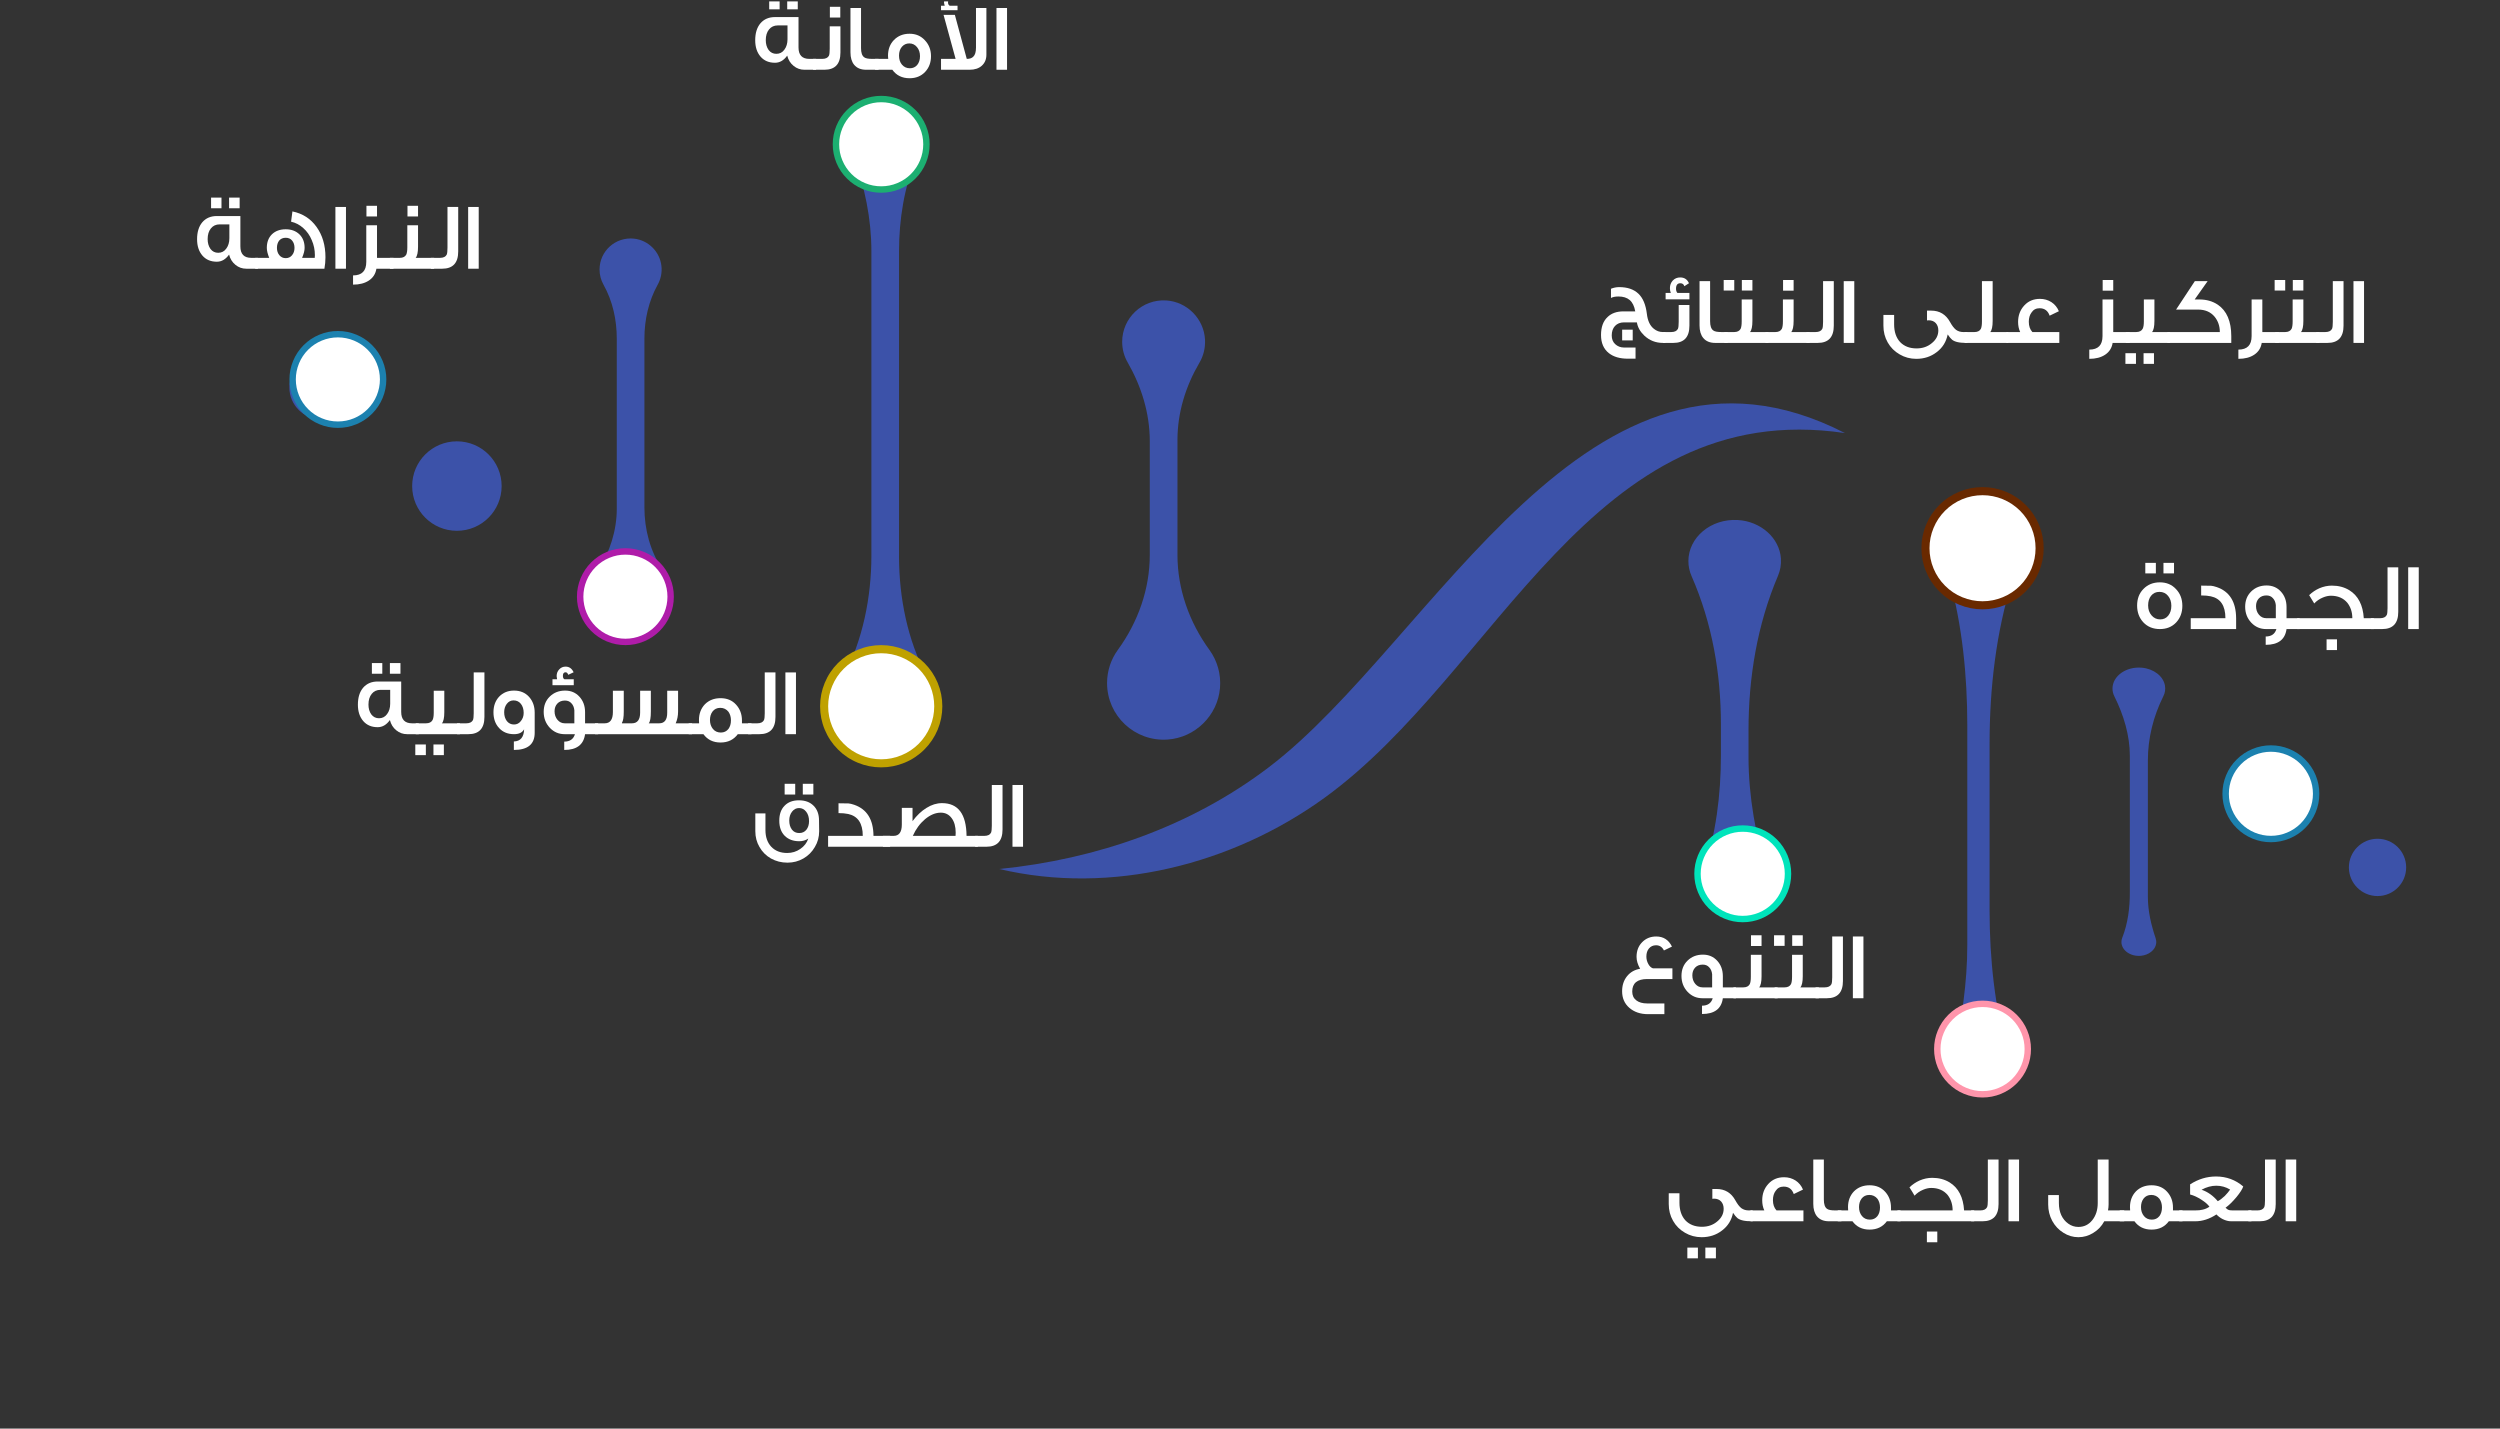 <svg xmlns="http://www.w3.org/2000/svg" xmlns:xlink="http://www.w3.org/1999/xlink" width="350" zoomAndPan="magnify" viewBox="0 0 262.5 150" height="200" preserveAspectRatio="xMidYMid meet" version="1.0"><rect x="0" y="0" width="262.5" height="150" fill="#333333" stroke="none"/><defs><g/><clipPath id="baa9c98238"><path d="M 204.363 55.559 L 211.641 55.559 L 211.641 115.188 L 204.363 115.188 Z M 204.363 55.559 " clip-rule="nonzero"/></clipPath><clipPath id="4a5e0553d2"><path d="M 87 10.059 L 99 10.059 L 99 81 L 87 81 Z M 87 10.059 " clip-rule="nonzero"/></clipPath><clipPath id="3710ed8712"><path d="M 246 88 L 252.648 88 L 252.648 95 L 246 95 Z M 246 88 " clip-rule="nonzero"/></clipPath><clipPath id="bcd8538da5"><path d="M 30.383 37.262 L 37.246 37.262 L 37.246 44.094 L 30.383 44.094 Z M 30.383 37.262 " clip-rule="nonzero"/></clipPath><clipPath id="6c65d5b32d"><path d="M 60.578 57.562 L 70.754 57.562 L 70.754 67.738 L 60.578 67.738 Z M 60.578 57.562 " clip-rule="nonzero"/></clipPath><clipPath id="aa672e203f"><path d="M 65.668 57.562 C 64.992 57.562 64.344 57.691 63.719 57.949 C 63.098 58.207 62.547 58.578 62.07 59.055 C 61.594 59.531 61.227 60.082 60.969 60.703 C 60.711 61.328 60.578 61.977 60.578 62.652 C 60.578 63.324 60.711 63.973 60.969 64.598 C 61.227 65.223 61.594 65.77 62.07 66.25 C 62.547 66.727 63.098 67.094 63.719 67.352 C 64.344 67.609 64.992 67.738 65.668 67.738 C 66.344 67.738 66.992 67.609 67.613 67.352 C 68.238 67.094 68.789 66.727 69.266 66.25 C 69.742 65.77 70.109 65.223 70.367 64.598 C 70.625 63.973 70.754 63.324 70.754 62.652 C 70.754 61.977 70.625 61.328 70.367 60.703 C 70.109 60.082 69.742 59.531 69.266 59.055 C 68.789 58.578 68.238 58.207 67.613 57.949 C 66.992 57.691 66.344 57.562 65.668 57.562 Z M 65.668 57.562 " clip-rule="nonzero"/></clipPath><clipPath id="9ae2dfe47d"><path d="M 61.25 58.234 L 70.082 58.234 L 70.082 67.066 L 61.25 67.066 Z M 61.25 58.234 " clip-rule="nonzero"/></clipPath><clipPath id="ca404ef2d6"><path d="M 65.668 58.238 C 65.082 58.238 64.52 58.348 63.977 58.574 C 63.438 58.797 62.961 59.117 62.547 59.531 C 62.133 59.945 61.812 60.422 61.59 60.961 C 61.367 61.504 61.254 62.066 61.254 62.652 C 61.254 63.234 61.367 63.801 61.59 64.34 C 61.812 64.879 62.133 65.359 62.547 65.773 C 62.961 66.188 63.438 66.504 63.977 66.73 C 64.52 66.953 65.082 67.066 65.668 67.066 C 66.254 67.066 66.816 66.953 67.355 66.73 C 67.898 66.504 68.375 66.188 68.789 65.773 C 69.203 65.359 69.523 64.879 69.746 64.34 C 69.969 63.801 70.082 63.234 70.082 62.652 C 70.082 62.066 69.969 61.504 69.746 60.961 C 69.523 60.422 69.203 59.945 68.789 59.531 C 68.375 59.117 67.898 58.797 67.355 58.574 C 66.816 58.348 66.254 58.238 65.668 58.238 Z M 65.668 58.238 " clip-rule="nonzero"/></clipPath><clipPath id="86c76c4ee2"><path d="M 87.438 10.062 L 97.613 10.062 L 97.613 20.238 L 87.438 20.238 Z M 87.438 10.062 " clip-rule="nonzero"/></clipPath><clipPath id="075ec95367"><path d="M 92.527 10.062 C 91.852 10.062 91.203 10.191 90.578 10.449 C 89.957 10.707 89.406 11.074 88.93 11.551 C 88.449 12.027 88.082 12.578 87.824 13.203 C 87.566 13.824 87.438 14.477 87.438 15.148 C 87.438 15.824 87.566 16.473 87.824 17.098 C 88.082 17.719 88.449 18.27 88.93 18.746 C 89.406 19.223 89.957 19.59 90.578 19.852 C 91.203 20.109 91.852 20.238 92.527 20.238 C 93.199 20.238 93.848 20.109 94.473 19.852 C 95.098 19.59 95.645 19.223 96.125 18.746 C 96.602 18.27 96.969 17.719 97.227 17.098 C 97.484 16.473 97.613 15.824 97.613 15.148 C 97.613 14.477 97.484 13.824 97.227 13.203 C 96.969 12.578 96.602 12.027 96.125 11.551 C 95.645 11.074 95.098 10.707 94.473 10.449 C 93.848 10.191 93.199 10.062 92.527 10.062 Z M 92.527 10.062 " clip-rule="nonzero"/></clipPath><clipPath id="3b93f2a5f0"><path d="M 88.109 10.734 L 96.941 10.734 L 96.941 19.566 L 88.109 19.566 Z M 88.109 10.734 " clip-rule="nonzero"/></clipPath><clipPath id="aa0d568cf3"><path d="M 92.527 10.734 C 91.941 10.734 91.379 10.848 90.836 11.07 C 90.297 11.297 89.816 11.613 89.402 12.027 C 88.992 12.441 88.672 12.918 88.449 13.461 C 88.223 14 88.113 14.562 88.113 15.148 C 88.113 15.734 88.223 16.297 88.449 16.84 C 88.672 17.379 88.992 17.855 89.402 18.27 C 89.816 18.684 90.297 19.004 90.836 19.227 C 91.379 19.453 91.941 19.562 92.527 19.562 C 93.109 19.562 93.676 19.453 94.215 19.227 C 94.754 19.004 95.234 18.684 95.648 18.27 C 96.062 17.855 96.379 17.379 96.605 16.84 C 96.828 16.297 96.941 15.734 96.941 15.148 C 96.941 14.562 96.828 14 96.605 13.461 C 96.379 12.918 96.062 12.441 95.648 12.027 C 95.234 11.613 94.754 11.297 94.215 11.07 C 93.676 10.848 93.109 10.734 92.527 10.734 Z M 92.527 10.734 " clip-rule="nonzero"/></clipPath><clipPath id="e13432c040"><path d="M 203.078 105.066 L 213.254 105.066 L 213.254 115.238 L 203.078 115.238 Z M 203.078 105.066 " clip-rule="nonzero"/></clipPath><clipPath id="1b316cd910"><path d="M 208.168 105.066 C 207.492 105.066 206.844 105.195 206.219 105.453 C 205.598 105.711 205.047 106.078 204.57 106.555 C 204.094 107.031 203.723 107.582 203.465 108.207 C 203.207 108.828 203.078 109.477 203.078 110.152 C 203.078 110.828 203.207 111.477 203.465 112.098 C 203.723 112.723 204.094 113.273 204.57 113.75 C 205.047 114.227 205.598 114.594 206.219 114.852 C 206.844 115.109 207.492 115.238 208.168 115.238 C 208.84 115.238 209.488 115.109 210.113 114.852 C 210.738 114.594 211.285 114.227 211.766 113.75 C 212.242 113.273 212.609 112.723 212.867 112.098 C 213.125 111.477 213.254 110.828 213.254 110.152 C 213.254 109.477 213.125 108.828 212.867 108.207 C 212.609 107.582 212.242 107.031 211.766 106.555 C 211.285 106.078 210.738 105.711 210.113 105.453 C 209.488 105.195 208.84 105.066 208.168 105.066 Z M 208.168 105.066 " clip-rule="nonzero"/></clipPath><clipPath id="dcf6aa183b"><path d="M 203.75 105.734 L 212.582 105.734 L 212.582 114.57 L 203.75 114.57 Z M 203.75 105.734 " clip-rule="nonzero"/></clipPath><clipPath id="b3eb3d62ee"><path d="M 208.168 105.738 C 207.582 105.738 207.02 105.852 206.477 106.074 C 205.938 106.297 205.461 106.617 205.047 107.031 C 204.633 107.445 204.312 107.922 204.09 108.465 C 203.863 109.004 203.754 109.566 203.754 110.152 C 203.754 110.738 203.863 111.301 204.09 111.84 C 204.312 112.383 204.633 112.859 205.047 113.273 C 205.461 113.688 205.938 114.008 206.477 114.23 C 207.02 114.453 207.582 114.566 208.168 114.566 C 208.75 114.566 209.316 114.453 209.855 114.23 C 210.398 114.008 210.875 113.688 211.289 113.273 C 211.703 112.859 212.02 112.383 212.246 111.84 C 212.469 111.301 212.582 110.738 212.582 110.152 C 212.582 109.566 212.469 109.004 212.246 108.465 C 212.02 107.922 211.703 107.445 211.289 107.031 C 210.875 106.617 210.398 106.297 209.855 106.074 C 209.316 105.852 208.75 105.738 208.168 105.738 Z M 208.168 105.738 " clip-rule="nonzero"/></clipPath><clipPath id="1b07c92e68"><path d="M 86.109 67.738 L 98.945 67.738 L 98.945 80.574 L 86.109 80.574 Z M 86.109 67.738 " clip-rule="nonzero"/></clipPath><clipPath id="d5780e63bb"><path d="M 92.527 67.738 C 91.676 67.738 90.855 67.902 90.07 68.227 C 89.281 68.555 88.59 69.016 87.988 69.617 C 87.387 70.219 86.922 70.914 86.598 71.699 C 86.27 72.488 86.109 73.305 86.109 74.156 C 86.109 75.008 86.27 75.828 86.598 76.613 C 86.922 77.398 87.387 78.094 87.988 78.695 C 88.59 79.297 89.281 79.762 90.07 80.086 C 90.855 80.41 91.676 80.574 92.527 80.574 C 93.375 80.574 94.195 80.41 94.98 80.086 C 95.77 79.762 96.461 79.297 97.062 78.695 C 97.664 78.094 98.129 77.398 98.457 76.613 C 98.781 75.828 98.945 75.008 98.945 74.156 C 98.945 73.305 98.781 72.488 98.457 71.699 C 98.129 70.914 97.664 70.219 97.062 69.617 C 96.461 69.016 95.77 68.555 94.98 68.227 C 94.195 67.902 93.375 67.738 92.527 67.738 Z M 92.527 67.738 " clip-rule="nonzero"/></clipPath><clipPath id="6c13f8fc48"><path d="M 86.953 68.586 L 98.098 68.586 L 98.098 79.727 L 86.953 79.727 Z M 86.953 68.586 " clip-rule="nonzero"/></clipPath><clipPath id="ce8ed2a641"><path d="M 92.527 68.59 C 91.789 68.59 91.078 68.73 90.395 69.012 C 89.711 69.293 89.109 69.695 88.59 70.219 C 88.066 70.742 87.664 71.344 87.383 72.027 C 87.098 72.707 86.957 73.418 86.957 74.156 C 86.957 74.895 87.098 75.605 87.383 76.289 C 87.664 76.969 88.066 77.57 88.59 78.094 C 89.109 78.617 89.711 79.02 90.395 79.301 C 91.078 79.582 91.789 79.727 92.527 79.727 C 93.266 79.727 93.973 79.582 94.656 79.301 C 95.34 79.02 95.941 78.617 96.465 78.094 C 96.984 77.57 97.387 76.969 97.672 76.289 C 97.953 75.605 98.094 74.895 98.094 74.156 C 98.094 73.418 97.953 72.707 97.672 72.027 C 97.387 71.344 96.984 70.742 96.465 70.219 C 95.941 69.695 95.34 69.293 94.656 69.012 C 93.973 68.73 93.266 68.59 92.527 68.59 Z M 92.527 68.59 " clip-rule="nonzero"/></clipPath><clipPath id="a157c43a93"><path d="M 177.902 86.66 L 188.078 86.66 L 188.078 96.836 L 177.902 96.836 Z M 177.902 86.66 " clip-rule="nonzero"/></clipPath><clipPath id="94f74190bc"><path d="M 182.988 86.66 C 182.312 86.66 181.664 86.789 181.043 87.047 C 180.418 87.309 179.867 87.676 179.391 88.152 C 178.914 88.629 178.547 89.18 178.289 89.801 C 178.031 90.426 177.902 91.074 177.902 91.75 C 177.902 92.426 178.031 93.074 178.289 93.695 C 178.547 94.32 178.914 94.871 179.391 95.348 C 179.867 95.824 180.418 96.191 181.043 96.449 C 181.664 96.707 182.312 96.836 182.988 96.836 C 183.664 96.836 184.312 96.707 184.938 96.449 C 185.559 96.191 186.109 95.824 186.586 95.348 C 187.062 94.871 187.43 94.32 187.691 93.695 C 187.949 93.074 188.078 92.426 188.078 91.75 C 188.078 91.074 187.949 90.426 187.691 89.801 C 187.43 89.18 187.062 88.629 186.586 88.152 C 186.109 87.676 185.559 87.309 184.938 87.047 C 184.312 86.789 183.664 86.66 182.988 86.66 Z M 182.988 86.66 " clip-rule="nonzero"/></clipPath><clipPath id="02a5ab728f"><path d="M 178.574 87.332 L 187.406 87.332 L 187.406 96.164 L 178.574 96.164 Z M 178.574 87.332 " clip-rule="nonzero"/></clipPath><clipPath id="4229c43299"><path d="M 182.988 87.336 C 182.402 87.336 181.84 87.445 181.301 87.672 C 180.758 87.895 180.281 88.215 179.867 88.629 C 179.453 89.043 179.137 89.52 178.91 90.059 C 178.688 90.602 178.574 91.164 178.574 91.75 C 178.574 92.336 178.688 92.898 178.91 93.438 C 179.137 93.98 179.453 94.457 179.867 94.871 C 180.281 95.285 180.758 95.602 181.301 95.828 C 181.84 96.051 182.402 96.164 182.988 96.164 C 183.574 96.164 184.137 96.051 184.68 95.828 C 185.219 95.602 185.695 95.285 186.109 94.871 C 186.523 94.457 186.844 93.98 187.066 93.438 C 187.293 92.898 187.402 92.336 187.402 91.75 C 187.402 91.164 187.293 90.602 187.066 90.059 C 186.844 89.52 186.523 89.043 186.109 88.629 C 185.695 88.215 185.219 87.895 184.68 87.672 C 184.137 87.445 183.574 87.336 182.988 87.336 Z M 182.988 87.336 " clip-rule="nonzero"/></clipPath><clipPath id="a4c4d0a00d"><path d="M 201.75 51.145 L 214.586 51.145 L 214.586 63.98 L 201.75 63.98 Z M 201.75 51.145 " clip-rule="nonzero"/></clipPath><clipPath id="c76ebb7c50"><path d="M 208.168 51.145 C 207.316 51.145 206.496 51.309 205.711 51.633 C 204.926 51.961 204.23 52.422 203.629 53.023 C 203.027 53.625 202.562 54.32 202.238 55.105 C 201.91 55.895 201.75 56.711 201.75 57.562 C 201.75 58.414 201.91 59.234 202.238 60.02 C 202.562 60.805 203.027 61.5 203.629 62.102 C 204.23 62.703 204.926 63.168 205.711 63.492 C 206.496 63.816 207.316 63.98 208.168 63.98 C 209.02 63.98 209.836 63.816 210.621 63.492 C 211.41 63.168 212.102 62.703 212.703 62.102 C 213.305 61.5 213.77 60.805 214.098 60.02 C 214.422 59.234 214.586 58.414 214.586 57.562 C 214.586 56.711 214.422 55.895 214.098 55.105 C 213.77 54.32 213.305 53.625 212.703 53.023 C 212.102 52.422 211.41 51.961 210.621 51.633 C 209.836 51.309 209.02 51.145 208.168 51.145 Z M 208.168 51.145 " clip-rule="nonzero"/></clipPath><clipPath id="15da86a0f4"><path d="M 202.594 51.992 L 213.738 51.992 L 213.738 63.133 L 202.594 63.133 Z M 202.594 51.992 " clip-rule="nonzero"/></clipPath><clipPath id="6eb28170b4"><path d="M 208.168 51.996 C 207.43 51.996 206.719 52.137 206.035 52.418 C 205.352 52.703 204.75 53.105 204.23 53.625 C 203.707 54.148 203.305 54.75 203.023 55.434 C 202.738 56.113 202.598 56.824 202.598 57.562 C 202.598 58.301 202.738 59.012 203.023 59.695 C 203.305 60.375 203.707 60.977 204.23 61.5 C 204.75 62.023 205.352 62.426 206.035 62.707 C 206.719 62.988 207.43 63.133 208.168 63.133 C 208.906 63.133 209.613 62.988 210.297 62.707 C 210.98 62.426 211.582 62.023 212.105 61.5 C 212.625 60.977 213.027 60.375 213.312 59.695 C 213.594 59.012 213.734 58.301 213.734 57.562 C 213.734 56.824 213.594 56.113 213.312 55.434 C 213.027 54.75 212.625 54.148 212.105 53.625 C 211.582 53.105 210.98 52.703 210.297 52.418 C 209.613 52.137 208.906 51.996 208.168 51.996 Z M 208.168 51.996 " clip-rule="nonzero"/></clipPath><clipPath id="6125373357"><path d="M 233.355 78.258 L 243.531 78.258 L 243.531 88.434 L 233.355 88.434 Z M 233.355 78.258 " clip-rule="nonzero"/></clipPath><clipPath id="882d251d72"><path d="M 238.445 78.258 C 237.77 78.258 237.121 78.387 236.496 78.648 C 235.875 78.906 235.324 79.273 234.848 79.75 C 234.367 80.227 234 80.777 233.742 81.398 C 233.484 82.023 233.355 82.672 233.355 83.348 C 233.355 84.023 233.484 84.672 233.742 85.293 C 234 85.918 234.367 86.469 234.848 86.945 C 235.324 87.422 235.875 87.789 236.496 88.047 C 237.121 88.305 237.77 88.434 238.445 88.434 C 239.117 88.434 239.766 88.305 240.391 88.047 C 241.016 87.789 241.562 87.422 242.043 86.945 C 242.52 86.469 242.887 85.918 243.145 85.293 C 243.402 84.672 243.531 84.023 243.531 83.348 C 243.531 82.672 243.402 82.023 243.145 81.398 C 242.887 80.777 242.52 80.227 242.043 79.75 C 241.562 79.273 241.016 78.906 240.391 78.648 C 239.766 78.387 239.117 78.258 238.445 78.258 Z M 238.445 78.258 " clip-rule="nonzero"/></clipPath><clipPath id="ac26c89474"><path d="M 234.027 78.93 L 242.859 78.93 L 242.859 87.762 L 234.027 87.762 Z M 234.027 78.93 " clip-rule="nonzero"/></clipPath><clipPath id="7306146636"><path d="M 238.445 78.934 C 237.859 78.934 237.297 79.047 236.754 79.27 C 236.215 79.492 235.734 79.812 235.32 80.227 C 234.91 80.641 234.59 81.117 234.367 81.656 C 234.141 82.199 234.031 82.762 234.031 83.348 C 234.031 83.934 234.141 84.496 234.367 85.035 C 234.59 85.578 234.91 86.055 235.32 86.469 C 235.734 86.883 236.215 87.203 236.754 87.426 C 237.297 87.648 237.859 87.762 238.445 87.762 C 239.027 87.762 239.594 87.648 240.133 87.426 C 240.672 87.203 241.152 86.883 241.566 86.469 C 241.98 86.055 242.297 85.578 242.523 85.035 C 242.746 84.496 242.859 83.934 242.859 83.348 C 242.859 82.762 242.746 82.199 242.523 81.656 C 242.297 81.117 241.98 80.641 241.566 80.227 C 241.152 79.812 240.672 79.492 240.133 79.27 C 239.594 79.047 239.027 78.934 238.445 78.934 Z M 238.445 78.934 " clip-rule="nonzero"/></clipPath><clipPath id="a65523f1df"><path d="M 79 0.145 L 86 0.145 L 86 8 L 79 8 Z M 79 0.145 " clip-rule="nonzero"/></clipPath><clipPath id="f955563d52"><path d="M 85 0.145 L 89 0.145 L 89 8 L 85 8 Z M 85 0.145 " clip-rule="nonzero"/></clipPath><clipPath id="918b29f01a"><path d="M 89 0.145 L 93 0.145 L 93 8 L 89 8 Z M 89 0.145 " clip-rule="nonzero"/></clipPath><clipPath id="4b73cc25d8"><path d="M 98 0.145 L 104 0.145 L 104 8 L 98 8 Z M 98 0.145 " clip-rule="nonzero"/></clipPath><clipPath id="291efc2c33"><path d="M 104 0.145 L 106 0.145 L 106 8 L 104 8 Z M 104 0.145 " clip-rule="nonzero"/></clipPath><clipPath id="7e4b9c0214"><path d="M 30.391 34.754 L 40.566 34.754 L 40.566 44.93 L 30.391 44.93 Z M 30.391 34.754 " clip-rule="nonzero"/></clipPath><clipPath id="147c50ca8d"><path d="M 35.477 34.754 C 34.801 34.754 34.152 34.883 33.531 35.141 C 32.906 35.398 32.355 35.766 31.879 36.242 C 31.402 36.719 31.035 37.27 30.777 37.895 C 30.52 38.516 30.391 39.168 30.391 39.84 C 30.391 40.516 30.52 41.164 30.777 41.789 C 31.035 42.41 31.402 42.961 31.879 43.438 C 32.355 43.914 32.906 44.285 33.531 44.543 C 34.152 44.801 34.801 44.93 35.477 44.93 C 36.152 44.93 36.801 44.801 37.426 44.543 C 38.047 44.285 38.598 43.914 39.074 43.438 C 39.551 42.961 39.918 42.41 40.176 41.789 C 40.434 41.164 40.566 40.516 40.566 39.84 C 40.566 39.168 40.434 38.516 40.176 37.895 C 39.918 37.27 39.551 36.719 39.074 36.242 C 38.598 35.766 38.047 35.398 37.426 35.141 C 36.801 34.883 36.152 34.754 35.477 34.754 Z M 35.477 34.754 " clip-rule="nonzero"/></clipPath><clipPath id="2709210123"><path d="M 31.062 35.426 L 39.895 35.426 L 39.895 44.258 L 31.062 44.258 Z M 31.062 35.426 " clip-rule="nonzero"/></clipPath><clipPath id="6815ce12f6"><path d="M 35.477 35.426 C 34.891 35.426 34.328 35.539 33.789 35.762 C 33.246 35.988 32.77 36.305 32.355 36.719 C 31.941 37.133 31.621 37.609 31.398 38.152 C 31.176 38.691 31.062 39.254 31.062 39.84 C 31.062 40.426 31.176 40.988 31.398 41.531 C 31.621 42.07 31.941 42.547 32.355 42.961 C 32.77 43.375 33.246 43.695 33.789 43.918 C 34.328 44.145 34.891 44.254 35.477 44.254 C 36.062 44.254 36.625 44.145 37.168 43.918 C 37.707 43.695 38.184 43.375 38.598 42.961 C 39.012 42.547 39.332 42.07 39.555 41.531 C 39.777 40.988 39.891 40.426 39.891 39.84 C 39.891 39.254 39.777 38.691 39.555 38.152 C 39.332 37.609 39.012 37.133 38.598 36.719 C 38.184 36.305 37.707 35.988 37.168 35.762 C 36.625 35.539 36.062 35.426 35.477 35.426 Z M 35.477 35.426 " clip-rule="nonzero"/></clipPath></defs><path fill="#3c52a9" d="M 185.625 92.57 C 185.629 92.297 185.594 92.031 185.52 91.777 C 184.371 87.754 183.594 83.652 183.594 79.5 L 183.594 76.688 C 183.594 71.156 184.496 65.617 186.695 60.445 C 186.93 59.891 187.039 59.281 186.996 58.645 C 186.848 56.492 184.891 54.742 182.469 54.602 C 179.637 54.438 177.281 56.434 177.281 58.918 C 177.281 59.473 177.398 60 177.613 60.488 C 179.781 65.43 180.695 70.738 180.695 76.043 L 180.695 79.309 C 180.695 83.477 180.172 87.652 178.809 91.641 C 178.711 91.926 178.66 92.227 178.66 92.539 C 178.66 94.309 180.324 95.73 182.34 95.633 C 184.152 95.547 185.609 94.188 185.625 92.57 " fill-opacity="1" fill-rule="nonzero"/><g clip-path="url(#baa9c98238)"><path fill="#3c52a9" d="M 211.012 112.102 C 211.043 111.648 210.992 111.211 210.875 110.809 C 209.449 105.898 208.906 100.723 208.906 95.559 L 208.906 78.121 C 208.906 72.27 209.578 66.406 211.305 60.883 C 211.43 60.48 211.5 60.047 211.496 59.594 C 211.488 57.562 210.027 55.848 208.203 55.738 C 206.195 55.621 204.531 57.398 204.531 59.609 C 204.531 60.004 204.582 60.379 204.68 60.734 C 206.043 65.727 206.566 70.949 206.566 76.164 L 206.566 99.223 C 206.566 103.215 205.969 107.156 205.098 111.027 C 205.039 111.289 205.008 111.559 205.008 111.84 C 205.008 113.816 206.543 115.391 208.355 115.168 C 209.777 114.992 210.906 113.684 211.012 112.102 " fill-opacity="1" fill-rule="nonzero"/></g><path fill="#3c52a9" d="M 226.398 99.066 C 226.422 98.883 226.402 98.703 226.348 98.535 C 225.867 97.105 225.527 95.652 225.527 94.176 L 225.527 79.848 C 225.527 77.539 226.082 75.254 227.152 73.105 C 227.324 72.766 227.391 72.383 227.32 71.984 C 227.152 71 226.137 70.219 224.895 70.109 C 223.227 69.961 221.812 70.996 221.812 72.297 C 221.812 72.582 221.879 72.855 222.004 73.105 C 223 75.109 223.633 77.219 223.633 79.375 L 223.633 93.703 C 223.633 95.316 223.438 96.938 222.832 98.477 C 222.777 98.613 222.75 98.762 222.75 98.91 C 222.75 99.77 223.684 100.457 224.789 100.359 C 225.629 100.285 226.312 99.738 226.398 99.066 " fill-opacity="1" fill-rule="nonzero"/><path fill="#3c52a9" d="M 128.098 72.254 C 128.227 70.75 127.793 69.348 126.988 68.238 C 124.871 65.324 123.633 61.859 123.633 58.258 L 123.633 46.195 C 123.633 43.332 124.488 40.559 125.938 38.09 C 126.352 37.387 126.57 36.555 126.527 35.672 C 126.418 33.48 124.648 31.684 122.457 31.547 C 119.93 31.391 117.828 33.398 117.828 35.891 C 117.828 36.68 118.039 37.422 118.406 38.059 C 119.859 40.586 120.727 43.41 120.727 46.324 L 120.727 58.258 C 120.727 61.863 119.492 65.324 117.371 68.242 C 116.66 69.219 116.242 70.426 116.242 71.727 C 116.242 75.145 119.133 77.891 122.602 77.652 C 125.492 77.453 127.848 75.137 128.098 72.254 " fill-opacity="1" fill-rule="nonzero"/><g clip-path="url(#4a5e0553d2)"><path fill="#3c52a9" d="M 98.039 74.578 C 98.102 73.238 97.809 71.988 97.266 70.945 C 95.312 67.211 94.398 62.82 94.398 58.406 L 94.398 26.395 C 94.398 23.027 94.945 19.664 96.184 16.648 C 96.48 15.926 96.617 15.094 96.531 14.215 C 96.348 12.215 95.012 10.609 93.359 10.391 C 91.18 10.098 89.336 12.148 89.336 14.719 C 89.336 15.344 89.445 15.934 89.641 16.469 C 90.785 19.605 91.496 22.949 91.496 26.375 L 91.496 58.324 C 91.496 62.773 90.57 67.191 88.617 70.965 C 88.129 71.91 87.844 73.023 87.844 74.219 C 87.844 77.754 90.316 80.594 93.285 80.359 C 95.836 80.16 97.895 77.652 98.039 74.578 " fill-opacity="1" fill-rule="nonzero"/></g><path fill="#3c52a9" d="M 70.215 62.262 C 70.27 61.348 70.016 60.496 69.551 59.797 C 68.27 57.879 67.664 55.59 67.664 53.281 L 67.664 35.551 C 67.664 33.57 68.105 31.602 69.066 29.875 C 69.379 29.305 69.531 28.633 69.449 27.922 C 69.285 26.43 68.078 25.227 66.586 25.059 C 64.617 24.844 62.953 26.375 62.953 28.297 C 62.953 28.875 63.102 29.414 63.363 29.883 C 64.332 31.609 64.762 33.586 64.762 35.562 L 64.762 53.414 C 64.762 55.719 64.035 57.945 62.812 59.898 C 62.426 60.512 62.203 61.242 62.203 62.02 C 62.203 64.32 64.141 66.168 66.469 66.023 C 68.473 65.898 70.098 64.266 70.215 62.262 " fill-opacity="1" fill-rule="nonzero"/><path fill="#3c52a9" d="M 237.945 87.102 C 235.914 87.102 234.27 85.457 234.27 83.426 C 234.27 81.395 235.914 79.75 237.945 79.75 C 239.977 79.75 241.621 81.395 241.621 83.426 C 241.621 85.457 239.977 87.102 237.945 87.102 " fill-opacity="1" fill-rule="nonzero"/><g clip-path="url(#3710ed8712)"><path fill="#3c52a9" d="M 249.641 94.086 C 247.98 94.086 246.633 92.738 246.633 91.078 C 246.633 89.418 247.98 88.07 249.641 88.07 C 251.301 88.07 252.648 89.418 252.648 91.078 C 252.648 92.738 251.301 94.086 249.641 94.086 " fill-opacity="1" fill-rule="nonzero"/></g><path fill="#3c52a9" d="M 193.723 45.473 C 167.09 41.527 157.293 70.574 139.07 83.773 C 129.398 90.777 116.664 94.02 104.93 91.246 C 115.133 90.219 125.047 86.785 133.25 80.543 C 150.539 67.383 166.859 31.672 193.723 45.473 " fill-opacity="1" fill-rule="nonzero"/><path fill="#3c52a9" d="M 47.973 55.734 C 45.379 55.734 43.277 53.633 43.277 51.035 C 43.277 48.441 45.379 46.34 47.973 46.34 C 50.57 46.34 52.672 48.441 52.672 51.035 C 52.672 53.633 50.57 55.734 47.973 55.734 " fill-opacity="1" fill-rule="nonzero"/><g clip-path="url(#bcd8538da5)"><path fill="#3c52a9" d="M 33.742 44.031 C 31.887 44.031 30.383 42.527 30.383 40.672 C 30.383 38.812 31.887 37.309 33.742 37.309 C 35.598 37.309 37.105 38.812 37.105 40.672 C 37.105 42.527 35.598 44.031 33.742 44.031 " fill-opacity="1" fill-rule="nonzero"/></g><g clip-path="url(#6c65d5b32d)"><g clip-path="url(#aa672e203f)"><path fill="#af1ca9" d="M 60.578 57.562 L 70.754 57.562 L 70.754 67.738 L 60.578 67.738 Z M 60.578 57.562 " fill-opacity="1" fill-rule="nonzero"/></g></g><g clip-path="url(#9ae2dfe47d)"><g clip-path="url(#ca404ef2d6)"><path fill="#ffffff" d="M 60.578 57.562 L 70.754 57.562 L 70.754 67.738 L 60.578 67.738 Z M 60.578 57.562 " fill-opacity="1" fill-rule="nonzero"/></g></g><g clip-path="url(#86c76c4ee2)"><g clip-path="url(#075ec95367)"><path fill="#1caf71" d="M 87.438 10.062 L 97.613 10.062 L 97.613 20.238 L 87.438 20.238 Z M 87.438 10.062 " fill-opacity="1" fill-rule="nonzero"/></g></g><g clip-path="url(#3b93f2a5f0)"><g clip-path="url(#aa0d568cf3)"><path fill="#ffffff" d="M 87.438 10.062 L 97.613 10.062 L 97.613 20.238 L 87.438 20.238 Z M 87.438 10.062 " fill-opacity="1" fill-rule="nonzero"/></g></g><g clip-path="url(#e13432c040)"><g clip-path="url(#1b316cd910)"><path fill="#ff95ab" d="M 203.078 105.066 L 213.254 105.066 L 213.254 115.238 L 203.078 115.238 Z M 203.078 105.066 " fill-opacity="1" fill-rule="nonzero"/></g></g><g clip-path="url(#dcf6aa183b)"><g clip-path="url(#b3eb3d62ee)"><path fill="#ffffff" d="M 203.078 105.066 L 213.254 105.066 L 213.254 115.238 L 203.078 115.238 Z M 203.078 105.066 " fill-opacity="1" fill-rule="nonzero"/></g></g><g clip-path="url(#1b07c92e68)"><g clip-path="url(#d5780e63bb)"><path fill="#bfa100" d="M 86.109 67.738 L 98.945 67.738 L 98.945 80.574 L 86.109 80.574 Z M 86.109 67.738 " fill-opacity="1" fill-rule="nonzero"/></g></g><g clip-path="url(#6c13f8fc48)"><g clip-path="url(#ce8ed2a641)"><path fill="#ffffff" d="M 86.109 67.738 L 98.945 67.738 L 98.945 80.574 L 86.109 80.574 Z M 86.109 67.738 " fill-opacity="1" fill-rule="nonzero"/></g></g><g clip-path="url(#a157c43a93)"><g clip-path="url(#94f74190bc)"><path fill="#00e4bb" d="M 177.902 86.66 L 188.078 86.66 L 188.078 96.836 L 177.902 96.836 Z M 177.902 86.66 " fill-opacity="1" fill-rule="nonzero"/></g></g><g clip-path="url(#02a5ab728f)"><g clip-path="url(#4229c43299)"><path fill="#ffffff" d="M 177.902 86.66 L 188.078 86.66 L 188.078 96.836 L 177.902 96.836 Z M 177.902 86.66 " fill-opacity="1" fill-rule="nonzero"/></g></g><g clip-path="url(#a4c4d0a00d)"><g clip-path="url(#c76ebb7c50)"><path fill="#692900" d="M 201.75 51.145 L 214.586 51.145 L 214.586 63.98 L 201.75 63.98 Z M 201.75 51.145 " fill-opacity="1" fill-rule="nonzero"/></g></g><g clip-path="url(#15da86a0f4)"><g clip-path="url(#6eb28170b4)"><path fill="#ffffff" d="M 201.75 51.145 L 214.586 51.145 L 214.586 63.98 L 201.75 63.98 Z M 201.75 51.145 " fill-opacity="1" fill-rule="nonzero"/></g></g><g clip-path="url(#6125373357)"><g clip-path="url(#882d251d72)"><path fill="#1c81af" d="M 233.355 78.258 L 243.531 78.258 L 243.531 88.434 L 233.355 88.434 Z M 233.355 78.258 " fill-opacity="1" fill-rule="nonzero"/></g></g><g clip-path="url(#ac26c89474)"><g clip-path="url(#7306146636)"><path fill="#ffffff" d="M 233.355 78.258 L 243.531 78.258 L 243.531 88.434 L 233.355 88.434 Z M 233.355 78.258 " fill-opacity="1" fill-rule="nonzero"/></g></g><g fill="#ffffff" fill-opacity="1"><g transform="translate(78.981, 88.907)"><g><path d="M 7.031 -1.625 C 7.031 -2.352 7.023 -2.734 7.016 -2.766 C 7.016 -3.422 6.82 -3.938 6.438 -4.312 C 6.062 -4.688 5.551 -4.875 4.906 -4.875 C 4.258 -4.875 3.754 -4.68 3.391 -4.297 C 3.023 -3.922 2.844 -3.398 2.844 -2.734 C 2.844 -2.066 3.031 -1.539 3.406 -1.156 C 3.789 -0.77 4.301 -0.578 4.938 -0.578 C 5.301 -0.578 5.617 -0.672 5.891 -0.859 C 5.742 -0.41 5.461 -0.047 5.047 0.234 C 4.641 0.516 4.18 0.656 3.672 0.656 C 2.973 0.656 2.414 0.438 2 0 C 1.594 -0.438 1.391 -1.02 1.391 -1.75 L 1.391 -3.5 L 0.328 -3.5 L 0.328 -1.625 C 0.328 -1.02 0.473 -0.469 0.766 0.031 C 1.055 0.539 1.457 0.941 1.969 1.234 C 2.488 1.523 3.066 1.672 3.703 1.672 C 4.316 1.672 4.875 1.523 5.375 1.234 C 5.883 0.941 6.285 0.539 6.578 0.031 C 6.879 -0.469 7.031 -1.02 7.031 -1.625 Z M 5.969 -2.688 C 5.969 -2.32 5.875 -2.02 5.688 -1.781 C 5.5 -1.551 5.25 -1.438 4.938 -1.438 C 4.613 -1.438 4.359 -1.555 4.172 -1.797 C 3.984 -2.047 3.891 -2.363 3.891 -2.75 C 3.891 -3.125 3.988 -3.438 4.188 -3.688 C 4.383 -3.938 4.629 -4.062 4.922 -4.062 C 5.223 -4.062 5.473 -3.93 5.672 -3.672 C 5.867 -3.422 5.969 -3.094 5.969 -2.688 Z M 4.516 -5.484 L 4.516 -6.609 L 3.406 -6.609 L 3.406 -5.484 Z M 6.422 -5.484 L 6.422 -6.609 L 5.312 -6.609 L 5.312 -5.484 Z M 6.422 -5.484 "/></g></g></g><g fill="#ffffff" fill-opacity="1"><g transform="translate(86.325, 88.907)"><g><path d="M 7.141 0 L 7.141 -1.141 L 5.391 -1.141 C 5.379 -2.859 4.703 -3.945 3.359 -4.406 C 3.117 -4.488 2.922 -4.535 2.766 -4.547 C 2.578 -4.555 2.227 -4.562 1.719 -4.562 L 1.719 -3.531 C 2.113 -3.531 2.453 -3.5 2.734 -3.438 C 3.754 -3.219 4.266 -2.453 4.266 -1.141 L 0.625 -1.141 L 0.625 0 Z M 7.141 0 "/></g></g></g><g fill="#ffffff" fill-opacity="1"><g transform="translate(93.144, 88.907)"><g><path d="M 9.531 0 L 9.531 -1.141 L 8.344 -1.141 C 8.32 -3.43 7.461 -4.578 5.766 -4.578 C 5.211 -4.578 4.672 -4.41 4.141 -4.078 C 3.609 -3.754 3.117 -3.289 2.672 -2.688 L 2.672 -4.078 L 1.547 -4.078 L 1.547 -2.328 C 1.547 -1.535 1.258 -1.141 0.688 -1.141 L -0.438 -1.141 L -0.438 0 Z M 7.188 -1.141 L 2.703 -1.141 C 3.016 -1.848 3.441 -2.43 3.984 -2.891 C 4.535 -3.348 5.086 -3.578 5.641 -3.578 C 6.117 -3.578 6.5 -3.383 6.781 -3 C 7.062 -2.625 7.203 -2.113 7.203 -1.469 Z M 7.188 -1.141 "/></g></g></g><g fill="#ffffff" fill-opacity="1"><g transform="translate(102.578, 88.907)"><g><path d="M 2.688 -1.812 L 2.688 -6.484 L 1.562 -6.484 L 1.562 -2.203 C 1.562 -1.848 1.535 -1.609 1.484 -1.484 C 1.367 -1.254 1.133 -1.141 0.781 -1.141 L -0.188 -1.141 L -0.188 0 L 1 0 C 2.125 0 2.688 -0.602 2.688 -1.812 Z M 2.688 -1.812 "/></g></g></g><g fill="#ffffff" fill-opacity="1"><g transform="translate(105.591, 88.907)"><g><path d="M 1.828 0 L 1.828 -6.484 L 0.719 -6.484 L 0.719 0 Z M 1.828 0 "/></g></g></g><g fill="#ffffff" fill-opacity="1"><g transform="translate(37.251, 77.089)"><g><path d="M 6.719 0 L 6.719 -1.141 L 6.016 -1.141 C 5.254 -1.141 4.875 -1.539 4.875 -2.344 L 4.875 -5.531 L 2.406 -5.531 C 1.758 -5.531 1.25 -5.312 0.875 -4.875 C 0.508 -4.438 0.328 -3.844 0.328 -3.094 C 0.328 -2.383 0.516 -1.812 0.891 -1.375 C 1.266 -0.945 1.77 -0.734 2.406 -0.734 C 2.906 -0.734 3.332 -0.984 3.688 -1.484 C 3.801 -1.035 4.023 -0.676 4.359 -0.406 C 4.691 -0.133 5.07 0 5.5 0 Z M 3.719 -3.203 C 3.719 -2.766 3.609 -2.398 3.391 -2.109 C 3.18 -1.816 2.898 -1.672 2.547 -1.672 C 2.211 -1.672 1.941 -1.805 1.734 -2.078 C 1.535 -2.359 1.438 -2.703 1.438 -3.109 C 1.438 -3.578 1.551 -3.953 1.781 -4.234 C 2.008 -4.516 2.316 -4.656 2.703 -4.656 L 3.719 -4.656 Z M 2.891 -6.344 L 2.891 -7.469 L 1.797 -7.469 L 1.797 -6.344 Z M 4.797 -6.344 L 4.797 -7.469 L 3.688 -7.469 L 3.688 -6.344 Z M 4.797 -6.344 "/></g></g></g><g fill="#ffffff" fill-opacity="1"><g transform="translate(43.84, 77.089)"><g><path d="M 4.453 0 L 4.453 -1.141 L 2.562 -1.141 C 2.727 -1.328 2.812 -1.719 2.812 -2.312 L 2.812 -4.562 L 1.703 -4.562 L 1.703 -2.25 C 1.703 -1.895 1.66 -1.641 1.578 -1.484 C 1.453 -1.254 1.223 -1.141 0.891 -1.141 L -0.188 -1.141 L -0.188 0 Z M 2.766 2.203 L 2.766 1.078 L 1.672 1.078 L 1.672 2.203 Z M 0.875 2.203 L 0.875 1.078 L -0.234 1.078 L -0.234 2.203 Z M 0.875 2.203 "/></g></g></g><g fill="#ffffff" fill-opacity="1"><g transform="translate(48.177, 77.089)"><g><path d="M 2.688 -1.812 L 2.688 -6.484 L 1.562 -6.484 L 1.562 -2.203 C 1.562 -1.848 1.535 -1.609 1.484 -1.484 C 1.367 -1.254 1.133 -1.141 0.781 -1.141 L -0.188 -1.141 L -0.188 0 L 1 0 C 2.125 0 2.688 -0.602 2.688 -1.812 Z M 2.688 -1.812 "/></g></g></g><g fill="#ffffff" fill-opacity="1"><g transform="translate(51.189, 77.089)"><g><path d="M 4.953 -0.141 L 4.953 -2.266 C 4.953 -2.93 4.754 -3.484 4.359 -3.922 C 3.961 -4.359 3.438 -4.578 2.781 -4.578 C 2.145 -4.578 1.625 -4.363 1.219 -3.938 C 0.82 -3.508 0.625 -2.961 0.625 -2.297 C 0.625 -1.617 0.82 -1.066 1.219 -0.641 C 1.613 -0.211 2.133 0 2.781 0 C 3.301 0 3.656 -0.172 3.844 -0.516 C 3.832 -0.109 3.738 0.203 3.562 0.422 C 3.383 0.641 3.117 0.754 2.766 0.766 L 2.766 1.656 C 4.223 1.656 4.953 1.055 4.953 -0.141 Z M 3.797 -2.234 C 3.797 -1.898 3.695 -1.613 3.5 -1.375 C 3.312 -1.133 3.07 -1.016 2.781 -1.016 C 2.477 -1.016 2.227 -1.133 2.031 -1.375 C 1.844 -1.625 1.75 -1.93 1.75 -2.297 C 1.75 -2.641 1.836 -2.93 2.016 -3.172 C 2.203 -3.422 2.441 -3.547 2.734 -3.547 C 3.055 -3.547 3.312 -3.426 3.5 -3.188 C 3.695 -2.945 3.797 -2.629 3.797 -2.234 Z M 3.797 -2.234 "/></g></g></g><g fill="#ffffff" fill-opacity="1"><g transform="translate(56.463, 77.089)"><g><path d="M 3.781 -5.141 L 3.781 -5.766 L 2.812 -5.766 C 2.695 -5.816 2.641 -5.938 2.641 -6.125 C 2.641 -6.375 2.734 -6.5 2.922 -6.5 C 3.047 -6.5 3.141 -6.41 3.203 -6.234 L 3.766 -6.5 C 3.586 -6.895 3.305 -7.094 2.922 -7.094 C 2.648 -7.094 2.426 -6.992 2.25 -6.797 C 2.07 -6.609 1.984 -6.375 1.984 -6.094 C 1.984 -6.031 2 -5.922 2.031 -5.766 L 1.547 -5.766 L 1.547 -5.141 Z M 6.344 0 L 6.344 -1.141 L 4.969 -1.141 L 4.969 -2.312 C 4.969 -2.969 4.77 -3.508 4.375 -3.938 C 3.988 -4.363 3.488 -4.578 2.875 -4.578 C 2.227 -4.578 1.691 -4.367 1.266 -3.953 C 0.836 -3.535 0.625 -3 0.625 -2.344 C 0.625 -1.688 0.836 -1.129 1.266 -0.672 C 1.691 -0.223 2.211 0 2.828 0 L 3.906 0 C 3.75 0.52 3.375 0.781 2.781 0.781 L 2.781 1.656 C 4.094 1.656 4.82 1.102 4.969 0 Z M 3.844 -1.141 L 2.844 -1.141 C 2.539 -1.141 2.285 -1.258 2.078 -1.5 C 1.867 -1.75 1.766 -2.051 1.766 -2.406 C 1.766 -2.738 1.863 -3.008 2.062 -3.219 C 2.258 -3.426 2.523 -3.531 2.859 -3.531 C 3.141 -3.531 3.363 -3.438 3.531 -3.25 C 3.707 -3.07 3.812 -2.828 3.844 -2.516 Z M 3.844 -1.141 "/></g></g></g><g fill="#ffffff" fill-opacity="1"><g transform="translate(62.698, 77.089)"><g><path d="M -0.219 0 L 9.969 0 L 9.969 -1.141 L 8.25 -1.141 C 8.414 -1.504 8.5 -1.922 8.5 -2.391 L 8.5 -4.562 L 7.359 -4.562 L 7.359 -2.25 C 7.359 -1.508 7.078 -1.141 6.516 -1.141 L 5.422 -1.141 C 5.566 -1.305 5.641 -1.719 5.641 -2.375 L 5.641 -4.562 L 4.516 -4.562 L 4.516 -2.266 C 4.516 -1.516 4.227 -1.141 3.656 -1.141 L 2.609 -1.141 L 2.609 -1.203 C 2.734 -1.391 2.797 -1.781 2.797 -2.375 L 2.797 -4.562 L 1.656 -4.562 L 1.656 -2.328 C 1.656 -1.535 1.367 -1.141 0.797 -1.141 L -0.219 -1.141 Z M -0.219 0 "/></g></g></g><g fill="#ffffff" fill-opacity="1"><g transform="translate(72.5, 77.089)"><g><path d="M 6.406 0 L 6.406 -1.141 L 5.406 -1.141 L 5.406 -1.438 C 5.406 -2.102 5.195 -2.66 4.781 -3.109 C 4.375 -3.555 3.832 -3.781 3.156 -3.781 C 2.488 -3.781 1.941 -3.566 1.516 -3.141 C 1.098 -2.703 0.891 -2.148 0.891 -1.484 C 0.891 -1.328 0.895 -1.211 0.906 -1.141 L -0.188 -1.141 L -0.188 0 L 1.359 0 C 1.785 0.582 2.383 0.875 3.156 0.875 C 3.938 0.875 4.539 0.582 4.969 0 Z M 4.25 -1.453 C 4.25 -1.086 4.16 -0.785 3.984 -0.547 C 3.785 -0.297 3.52 -0.172 3.188 -0.172 C 2.844 -0.172 2.566 -0.297 2.359 -0.547 C 2.148 -0.805 2.047 -1.117 2.047 -1.484 C 2.047 -1.836 2.133 -2.133 2.312 -2.375 C 2.508 -2.633 2.781 -2.766 3.125 -2.766 C 3.477 -2.766 3.766 -2.629 3.984 -2.359 C 4.16 -2.109 4.25 -1.805 4.25 -1.453 Z M 4.25 -1.453 "/></g></g></g><g fill="#ffffff" fill-opacity="1"><g transform="translate(78.736, 77.089)"><g><path d="M 2.688 -1.812 L 2.688 -6.484 L 1.562 -6.484 L 1.562 -2.203 C 1.562 -1.848 1.535 -1.609 1.484 -1.484 C 1.367 -1.254 1.133 -1.141 0.781 -1.141 L -0.188 -1.141 L -0.188 0 L 1 0 C 2.125 0 2.688 -0.602 2.688 -1.812 Z M 2.688 -1.812 "/></g></g></g><g fill="#ffffff" fill-opacity="1"><g transform="translate(81.748, 77.089)"><g><path d="M 1.828 0 L 1.828 -6.484 L 0.719 -6.484 L 0.719 0 Z M 1.828 0 "/></g></g></g><g clip-path="url(#a65523f1df)"><g fill="#ffffff" fill-opacity="1"><g transform="translate(78.969, 7.324)"><g><path d="M 6.719 0 L 6.719 -1.141 L 6.016 -1.141 C 5.254 -1.141 4.875 -1.539 4.875 -2.344 L 4.875 -5.531 L 2.406 -5.531 C 1.758 -5.531 1.25 -5.312 0.875 -4.875 C 0.508 -4.438 0.328 -3.844 0.328 -3.094 C 0.328 -2.383 0.516 -1.812 0.891 -1.375 C 1.266 -0.945 1.77 -0.734 2.406 -0.734 C 2.906 -0.734 3.332 -0.984 3.688 -1.484 C 3.801 -1.035 4.023 -0.676 4.359 -0.406 C 4.691 -0.133 5.07 0 5.5 0 Z M 3.719 -3.203 C 3.719 -2.766 3.609 -2.398 3.391 -2.109 C 3.18 -1.816 2.898 -1.672 2.547 -1.672 C 2.211 -1.672 1.941 -1.805 1.734 -2.078 C 1.535 -2.359 1.438 -2.703 1.438 -3.109 C 1.438 -3.578 1.551 -3.953 1.781 -4.234 C 2.008 -4.516 2.316 -4.656 2.703 -4.656 L 3.719 -4.656 Z M 2.891 -6.344 L 2.891 -7.469 L 1.797 -7.469 L 1.797 -6.344 Z M 4.797 -6.344 L 4.797 -7.469 L 3.688 -7.469 L 3.688 -6.344 Z M 4.797 -6.344 "/></g></g></g></g><g clip-path="url(#f955563d52)"><g fill="#ffffff" fill-opacity="1"><g transform="translate(85.558, 7.324)"><g><path d="M 2.688 -1.812 L 2.688 -4.562 L 1.562 -4.562 L 1.562 -2.203 C 1.562 -1.848 1.535 -1.609 1.484 -1.484 C 1.367 -1.254 1.133 -1.141 0.781 -1.141 L -0.188 -1.141 L -0.188 0 L 1 0 C 2.125 0 2.688 -0.602 2.688 -1.812 Z M 2.672 -5.484 L 2.672 -6.609 L 1.578 -6.609 L 1.578 -5.484 Z M 2.672 -5.484 "/></g></g></g></g><g clip-path="url(#918b29f01a)"><g fill="#ffffff" fill-opacity="1"><g transform="translate(88.58, 7.324)"><g><path d="M 3.672 0 L 3.672 -1.141 L 3.016 -1.141 C 2.586 -1.141 2.301 -1.195 2.156 -1.312 C 1.938 -1.469 1.828 -1.789 1.828 -2.281 L 1.828 -6.484 L 0.719 -6.484 L 0.719 -1.828 C 0.719 -1.273 0.848 -0.836 1.109 -0.516 C 1.398 -0.172 1.816 0 2.359 0 Z M 3.672 0 "/></g></g></g></g><g fill="#ffffff" fill-opacity="1"><g transform="translate(92.053, 7.324)"><g><path d="M 5.703 -1.422 C 5.703 -2.086 5.488 -2.645 5.062 -3.094 C 4.645 -3.551 4.109 -3.781 3.453 -3.781 C 2.785 -3.781 2.238 -3.562 1.812 -3.125 C 1.395 -2.695 1.188 -2.145 1.188 -1.469 C 1.188 -1.406 1.191 -1.316 1.203 -1.203 L 1.219 -1.141 L -0.172 -1.141 L -0.172 0 L 1.641 0 C 2.066 0.594 2.672 0.891 3.453 0.891 C 4.117 0.891 4.66 0.672 5.078 0.234 C 5.492 -0.203 5.703 -0.754 5.703 -1.422 Z M 4.547 -1.422 C 4.547 -1.047 4.445 -0.738 4.25 -0.5 C 4.051 -0.27 3.797 -0.156 3.484 -0.156 C 3.148 -0.156 2.875 -0.281 2.656 -0.531 C 2.445 -0.781 2.344 -1.098 2.344 -1.484 C 2.344 -1.859 2.441 -2.164 2.641 -2.406 C 2.848 -2.645 3.109 -2.766 3.422 -2.766 C 3.754 -2.766 4.023 -2.633 4.234 -2.375 C 4.441 -2.125 4.547 -1.805 4.547 -1.422 Z M 4.547 -1.422 "/></g></g></g><g clip-path="url(#4b73cc25d8)"><g fill="#ffffff" fill-opacity="1"><g transform="translate(98.088, 7.324)"><g><path d="M 5.484 -6.484 L 4.391 -6.484 L 4.391 -2.328 C 4.391 -1.867 4.297 -1.551 4.109 -1.375 C 3.961 -1.219 3.734 -1.141 3.422 -1.141 L 2.172 -5.766 L 0.984 -5.766 L 2.25 -1.141 L 0.719 -1.141 L 0.719 0 L 3.719 0 C 4.258 0 4.688 -0.141 5 -0.422 C 5.32 -0.711 5.484 -1.098 5.484 -1.578 Z M 2.453 -6.25 L 2.453 -6.719 L 1.641 -6.719 C 1.516 -6.781 1.453 -6.898 1.453 -7.078 C 1.453 -7.18 1.484 -7.27 1.547 -7.344 C 1.609 -7.426 1.691 -7.469 1.797 -7.469 C 1.953 -7.469 2.047 -7.395 2.078 -7.25 L 2.438 -7.438 C 2.301 -7.727 2.094 -7.875 1.812 -7.875 C 1.594 -7.875 1.406 -7.797 1.25 -7.641 C 1.102 -7.484 1.031 -7.289 1.031 -7.062 C 1.031 -7.02 1.055 -6.906 1.109 -6.719 L 0.719 -6.719 L 0.719 -6.25 Z M 2.453 -6.25 "/></g></g></g></g><g clip-path="url(#291efc2c33)"><g fill="#ffffff" fill-opacity="1"><g transform="translate(103.911, 7.324)"><g><path d="M 1.828 0 L 1.828 -6.484 L 0.719 -6.484 L 0.719 0 Z M 1.828 0 "/></g></g></g></g><g fill="#ffffff" fill-opacity="1"><g transform="translate(174.89, 128.234)"><g><path d="M 9.141 -1.141 L 8.719 -1.141 C 8.426 -1.141 8.172 -1.219 7.953 -1.375 C 7.742 -1.539 7.535 -1.812 7.328 -2.188 C 6.891 -2.988 6.227 -3.391 5.344 -3.391 L 4.906 -3.391 L 4.906 -2.359 C 4.938 -2.367 4.992 -2.375 5.078 -2.375 C 5.398 -2.375 5.648 -2.273 5.828 -2.078 C 6.004 -1.879 6.094 -1.625 6.094 -1.312 C 6.094 -0.789 5.867 -0.348 5.422 0.016 C 4.984 0.391 4.445 0.578 3.812 0.578 C 3.082 0.578 2.504 0.352 2.078 -0.094 C 1.66 -0.551 1.453 -1.172 1.453 -1.953 L 1.453 -2.938 L 0.328 -2.938 L 0.328 -1.812 C 0.328 -1.164 0.477 -0.578 0.781 -0.047 C 1.082 0.484 1.5 0.898 2.031 1.203 C 2.562 1.516 3.145 1.672 3.781 1.672 C 4.602 1.672 5.316 1.438 5.922 0.969 C 6.535 0.508 6.922 -0.109 7.078 -0.891 C 7.242 -0.641 7.398 -0.453 7.547 -0.328 C 7.703 -0.211 7.898 -0.129 8.141 -0.078 C 8.379 -0.023 8.711 0 9.141 0 Z M 5.281 3.891 L 5.281 2.766 L 4.172 2.766 L 4.172 3.891 Z M 3.391 3.891 L 3.391 2.766 L 2.281 2.766 L 2.281 3.891 Z M 3.391 3.891 "/></g></g></g><g fill="#ffffff" fill-opacity="1"><g transform="translate(183.892, 128.234)"><g><path d="M 5.469 0 L 5.469 -1.141 L 2.641 -1.141 C 2.391 -1.41 2.266 -1.77 2.266 -2.219 C 2.266 -2.613 2.359 -2.938 2.547 -3.188 C 2.742 -3.488 3.023 -3.641 3.391 -3.641 C 3.922 -3.641 4.273 -3.379 4.453 -2.859 L 5.422 -3.328 C 5.254 -3.734 4.992 -4.051 4.641 -4.281 C 4.285 -4.508 3.883 -4.625 3.438 -4.625 C 2.758 -4.625 2.207 -4.391 1.781 -3.922 C 1.352 -3.453 1.141 -2.879 1.141 -2.203 C 1.141 -1.816 1.211 -1.461 1.359 -1.141 L -0.094 -1.141 L -0.094 0 Z M 5.469 0 "/></g></g></g><g fill="#ffffff" fill-opacity="1"><g transform="translate(189.676, 128.234)"><g><path d="M 3.672 0 L 3.672 -1.141 L 3.016 -1.141 C 2.586 -1.141 2.301 -1.195 2.156 -1.312 C 1.938 -1.469 1.828 -1.789 1.828 -2.281 L 1.828 -6.484 L 0.719 -6.484 L 0.719 -1.828 C 0.719 -1.273 0.848 -0.836 1.109 -0.516 C 1.398 -0.172 1.816 0 2.359 0 Z M 3.672 0 "/></g></g></g><g fill="#ffffff" fill-opacity="1"><g transform="translate(193.15, 128.234)"><g><path d="M 6.406 0 L 6.406 -1.141 L 5.406 -1.141 L 5.406 -1.438 C 5.406 -2.102 5.195 -2.66 4.781 -3.109 C 4.375 -3.555 3.832 -3.781 3.156 -3.781 C 2.488 -3.781 1.941 -3.566 1.516 -3.141 C 1.098 -2.703 0.891 -2.148 0.891 -1.484 C 0.891 -1.328 0.895 -1.211 0.906 -1.141 L -0.188 -1.141 L -0.188 0 L 1.359 0 C 1.785 0.582 2.383 0.875 3.156 0.875 C 3.938 0.875 4.539 0.582 4.969 0 Z M 4.25 -1.453 C 4.25 -1.086 4.16 -0.785 3.984 -0.547 C 3.785 -0.297 3.52 -0.172 3.188 -0.172 C 2.844 -0.172 2.566 -0.297 2.359 -0.547 C 2.148 -0.805 2.047 -1.117 2.047 -1.484 C 2.047 -1.836 2.133 -2.133 2.312 -2.375 C 2.508 -2.633 2.781 -2.766 3.125 -2.766 C 3.477 -2.766 3.766 -2.629 3.984 -2.359 C 4.16 -2.109 4.25 -1.805 4.25 -1.453 Z M 4.25 -1.453 "/></g></g></g><g fill="#ffffff" fill-opacity="1"><g transform="translate(199.385, 128.234)"><g><path d="M 4.031 2.203 L 4.031 1.078 L 2.938 1.078 L 2.938 2.203 Z M 7.906 0 L 7.906 -1.141 L 6.844 -1.141 C 6.758 -2.523 6.254 -3.504 5.328 -4.078 C 4.805 -4.398 4.195 -4.562 3.5 -4.562 C 3.051 -4.562 2.609 -4.469 2.172 -4.281 C 1.773 -4.102 1.422 -3.863 1.109 -3.562 C 1.367 -3.156 1.547 -2.863 1.641 -2.688 C 1.891 -2.957 2.191 -3.164 2.547 -3.312 C 2.848 -3.438 3.129 -3.5 3.391 -3.5 C 4.129 -3.5 4.707 -3.25 5.125 -2.75 C 5.469 -2.301 5.641 -1.766 5.641 -1.141 L -0.156 -1.141 L -0.156 0 Z M 7.906 0 "/></g></g></g><g fill="#ffffff" fill-opacity="1"><g transform="translate(207.161, 128.234)"><g><path d="M 2.688 -1.812 L 2.688 -6.484 L 1.562 -6.484 L 1.562 -2.203 C 1.562 -1.848 1.535 -1.609 1.484 -1.484 C 1.367 -1.254 1.133 -1.141 0.781 -1.141 L -0.188 -1.141 L -0.188 0 L 1 0 C 2.125 0 2.688 -0.602 2.688 -1.812 Z M 2.688 -1.812 "/></g></g></g><g fill="#ffffff" fill-opacity="1"><g transform="translate(210.173, 128.234)"><g><path d="M 1.828 0 L 1.828 -6.484 L 0.719 -6.484 L 0.719 0 Z M 1.828 0 "/></g></g></g><g fill="#ffffff" fill-opacity="1"><g transform="translate(212.322, 128.234)"><g/></g></g><g fill="#ffffff" fill-opacity="1"><g transform="translate(214.731, 128.234)"><g><path d="M 8.312 0 L 8.312 -1.141 L 6.609 -1.141 C 6.648 -1.348 6.672 -1.555 6.672 -1.766 L 6.672 -6.484 L 5.531 -6.484 L 5.531 -1.906 C 5.531 -1.188 5.336 -0.586 4.953 -0.109 C 4.578 0.359 4.094 0.594 3.5 0.594 C 3.102 0.594 2.75 0.477 2.438 0.25 C 2.125 0.031 1.879 -0.266 1.703 -0.641 C 1.535 -1.016 1.453 -1.438 1.453 -1.906 L 1.453 -2.75 L 0.328 -2.75 L 0.328 -1.766 C 0.328 -1.148 0.469 -0.578 0.75 -0.047 C 1.039 0.484 1.43 0.898 1.922 1.203 C 2.41 1.516 2.938 1.672 3.5 1.672 C 4.062 1.672 4.582 1.52 5.062 1.219 C 5.551 0.926 5.938 0.52 6.219 0 Z M 8.312 0 "/></g></g></g><g fill="#ffffff" fill-opacity="1"><g transform="translate(222.757, 128.234)"><g><path d="M 6.406 0 L 6.406 -1.141 L 5.406 -1.141 L 5.406 -1.438 C 5.406 -2.102 5.195 -2.66 4.781 -3.109 C 4.375 -3.555 3.832 -3.781 3.156 -3.781 C 2.488 -3.781 1.941 -3.566 1.516 -3.141 C 1.098 -2.703 0.891 -2.148 0.891 -1.484 C 0.891 -1.328 0.895 -1.211 0.906 -1.141 L -0.188 -1.141 L -0.188 0 L 1.359 0 C 1.785 0.582 2.383 0.875 3.156 0.875 C 3.938 0.875 4.539 0.582 4.969 0 Z M 4.25 -1.453 C 4.25 -1.086 4.16 -0.785 3.984 -0.547 C 3.785 -0.297 3.52 -0.172 3.188 -0.172 C 2.844 -0.172 2.566 -0.297 2.359 -0.547 C 2.148 -0.805 2.047 -1.117 2.047 -1.484 C 2.047 -1.836 2.133 -2.133 2.312 -2.375 C 2.508 -2.633 2.781 -2.766 3.125 -2.766 C 3.477 -2.766 3.766 -2.629 3.984 -2.359 C 4.16 -2.109 4.25 -1.805 4.25 -1.453 Z M 4.25 -1.453 "/></g></g></g><g fill="#ffffff" fill-opacity="1"><g transform="translate(228.992, 128.234)"><g><path d="M 7.406 0 L 7.406 -1.141 L 5.531 -1.141 C 5.312 -1.141 5.16 -1.148 5.078 -1.172 C 4.953 -1.203 4.82 -1.285 4.688 -1.422 C 5.039 -1.672 5.426 -2.047 5.844 -2.547 C 6.227 -3.016 6.461 -3.383 6.547 -3.656 C 5.734 -4.352 4.781 -4.703 3.688 -4.703 C 2.727 -4.703 1.82 -4.426 0.969 -3.875 L 0.969 -2.812 C 1.344 -2.719 1.738 -2.535 2.156 -2.266 C 2.562 -2.004 2.844 -1.758 3 -1.531 C 2.77 -1.375 2.531 -1.27 2.281 -1.219 C 2.082 -1.164 1.82 -1.141 1.5 -1.141 L -0.172 -1.141 L -0.172 0 L 1.516 0 C 2.266 0 3.004 -0.238 3.734 -0.719 C 3.91 -0.531 4.125 -0.367 4.375 -0.234 C 4.688 -0.078 4.988 0 5.281 0 Z M 5.172 -3.328 C 5.035 -3.129 4.848 -2.906 4.609 -2.656 C 4.328 -2.395 4.082 -2.211 3.875 -2.109 C 3.383 -2.691 2.816 -3.094 2.172 -3.312 C 2.691 -3.594 3.207 -3.734 3.719 -3.734 C 4.238 -3.734 4.723 -3.598 5.172 -3.328 Z M 5.172 -3.328 "/></g></g></g><g fill="#ffffff" fill-opacity="1"><g transform="translate(236.263, 128.234)"><g><path d="M 2.688 -1.812 L 2.688 -6.484 L 1.562 -6.484 L 1.562 -2.203 C 1.562 -1.848 1.535 -1.609 1.484 -1.484 C 1.367 -1.254 1.133 -1.141 0.781 -1.141 L -0.188 -1.141 L -0.188 0 L 1 0 C 2.125 0 2.688 -0.602 2.688 -1.812 Z M 2.688 -1.812 "/></g></g></g><g fill="#ffffff" fill-opacity="1"><g transform="translate(239.275, 128.234)"><g><path d="M 1.828 0 L 1.828 -6.484 L 0.719 -6.484 L 0.719 0 Z M 1.828 0 "/></g></g></g><g fill="#ffffff" fill-opacity="1"><g transform="translate(167.779, 36.006)"><g><path d="M 3.656 -0.266 L 3.656 -1.391 L 2.547 -1.391 L 2.547 -0.266 Z M 7.094 0 L 7.094 -1.141 L 6.828 -1.141 C 6.473 -1.141 6.156 -1.254 5.875 -1.484 C 5.469 -1.805 5.223 -2.332 5.141 -3.062 C 5.023 -4.02 4.727 -4.723 4.25 -5.172 C 3.77 -5.629 3.098 -5.859 2.234 -5.859 C 1.941 -5.859 1.656 -5.801 1.375 -5.688 L 1.375 -4.719 C 1.562 -4.82 1.82 -4.875 2.156 -4.875 C 2.656 -4.875 3.051 -4.75 3.344 -4.5 C 3.633 -4.25 3.828 -3.852 3.922 -3.312 L 2.688 -3.312 C 1.977 -3.312 1.422 -3.113 1.016 -2.719 C 0.555 -2.289 0.328 -1.66 0.328 -0.828 C 0.328 0.004 0.602 0.641 1.156 1.078 C 1.645 1.461 2.305 1.656 3.141 1.656 L 3.953 1.656 L 3.953 0.484 L 2.734 0.484 C 2.379 0.484 2.07 0.363 1.812 0.125 C 1.57 -0.102 1.453 -0.406 1.453 -0.781 C 1.453 -1.195 1.566 -1.531 1.797 -1.781 C 2.035 -2.031 2.348 -2.156 2.734 -2.156 L 4.094 -2.156 C 4.176 -1.656 4.43 -1.195 4.859 -0.781 C 5.41 -0.258 6.066 0 6.828 0 Z M 7.094 0 "/></g></g></g><g fill="#ffffff" fill-opacity="1"><g transform="translate(174.701, 36.006)"><g><path d="M 2.688 -4.578 L 2.688 -5.25 L 1.422 -5.25 C 1.328 -5.363 1.281 -5.508 1.281 -5.688 C 1.281 -6.07 1.43 -6.266 1.734 -6.266 C 1.953 -6.266 2.094 -6.16 2.156 -5.953 L 2.641 -6.266 C 2.461 -6.672 2.156 -6.875 1.719 -6.875 C 1.406 -6.875 1.145 -6.766 0.938 -6.547 C 0.738 -6.328 0.641 -6.062 0.641 -5.75 C 0.641 -5.562 0.672 -5.395 0.734 -5.25 L 0.188 -5.25 L 0.188 -4.578 Z M 2.688 -1.812 L 2.688 -3.984 L 1.562 -3.984 L 1.562 -2.203 C 1.562 -1.848 1.535 -1.609 1.484 -1.484 C 1.367 -1.254 1.133 -1.141 0.781 -1.141 L -0.078 -1.141 L -0.078 0 L 1 0 C 2.125 0 2.688 -0.602 2.688 -1.812 Z M 2.688 -1.812 "/></g></g></g><g fill="#ffffff" fill-opacity="1"><g transform="translate(177.733, 36.006)"><g><path d="M 3.672 0 L 3.672 -1.141 L 3.016 -1.141 C 2.586 -1.141 2.301 -1.195 2.156 -1.312 C 1.938 -1.469 1.828 -1.789 1.828 -2.281 L 1.828 -6.484 L 0.719 -6.484 L 0.719 -1.828 C 0.719 -1.273 0.848 -0.836 1.109 -0.516 C 1.398 -0.172 1.816 0 2.359 0 Z M 3.672 0 "/></g></g></g><g fill="#ffffff" fill-opacity="1"><g transform="translate(181.206, 36.006)"><g><path d="M 0.891 -5.5 L 0.891 -6.609 L -0.219 -6.609 L -0.219 -5.5 Z M 2.797 -5.5 L 2.797 -6.609 L 1.688 -6.609 L 1.688 -5.5 Z M 4.484 0 L 4.484 -1.141 L 2.547 -1.141 C 2.711 -1.328 2.797 -1.719 2.797 -2.312 L 2.797 -4.562 L 1.672 -4.562 L 1.672 -2.25 C 1.672 -1.895 1.633 -1.641 1.562 -1.484 C 1.438 -1.254 1.211 -1.141 0.891 -1.141 L -0.156 -1.141 L -0.156 0 Z M 4.484 0 "/></g></g></g><g fill="#ffffff" fill-opacity="1"><g transform="translate(185.533, 36.006)"><g><path d="M 4.484 0 L 4.484 -1.141 L 2.547 -1.141 C 2.711 -1.328 2.797 -1.719 2.797 -2.312 L 2.797 -4.562 L 1.672 -4.562 L 1.672 -2.25 C 1.672 -1.895 1.633 -1.641 1.562 -1.484 C 1.438 -1.254 1.211 -1.141 0.891 -1.141 L -0.156 -1.141 L -0.156 0 Z M 2.797 -5.484 L 2.797 -6.609 L 1.688 -6.609 L 1.688 -5.484 Z M 2.797 -5.484 "/></g></g></g><g fill="#ffffff" fill-opacity="1"><g transform="translate(189.86, 36.006)"><g><path d="M 2.688 -1.812 L 2.688 -6.484 L 1.562 -6.484 L 1.562 -2.203 C 1.562 -1.848 1.535 -1.609 1.484 -1.484 C 1.367 -1.254 1.133 -1.141 0.781 -1.141 L -0.188 -1.141 L -0.188 0 L 1 0 C 2.125 0 2.688 -0.602 2.688 -1.812 Z M 2.688 -1.812 "/></g></g></g><g fill="#ffffff" fill-opacity="1"><g transform="translate(192.872, 36.006)"><g><path d="M 1.828 0 L 1.828 -6.484 L 0.719 -6.484 L 0.719 0 Z M 1.828 0 "/></g></g></g><g fill="#ffffff" fill-opacity="1"><g transform="translate(195.021, 36.006)"><g/></g></g><g fill="#ffffff" fill-opacity="1"><g transform="translate(197.43, 36.006)"><g><path d="M 9.141 -1.141 L 8.719 -1.141 C 8.426 -1.141 8.172 -1.219 7.953 -1.375 C 7.742 -1.539 7.535 -1.812 7.328 -2.188 C 6.891 -2.988 6.227 -3.391 5.344 -3.391 L 4.906 -3.391 L 4.906 -2.359 C 4.938 -2.367 4.992 -2.375 5.078 -2.375 C 5.398 -2.375 5.648 -2.273 5.828 -2.078 C 6.004 -1.879 6.094 -1.625 6.094 -1.312 C 6.094 -0.789 5.867 -0.348 5.422 0.016 C 4.984 0.391 4.445 0.578 3.812 0.578 C 3.082 0.578 2.504 0.352 2.078 -0.094 C 1.66 -0.551 1.453 -1.172 1.453 -1.953 L 1.453 -2.938 L 0.328 -2.938 L 0.328 -1.812 C 0.328 -1.164 0.477 -0.578 0.781 -0.047 C 1.082 0.484 1.5 0.898 2.031 1.203 C 2.562 1.516 3.145 1.672 3.781 1.672 C 4.602 1.672 5.316 1.438 5.922 0.969 C 6.535 0.508 6.922 -0.109 7.078 -0.891 C 7.242 -0.641 7.398 -0.453 7.547 -0.328 C 7.703 -0.211 7.898 -0.129 8.141 -0.078 C 8.379 -0.023 8.711 0 9.141 0 Z M 9.141 -1.141 "/></g></g></g><g fill="#ffffff" fill-opacity="1"><g transform="translate(206.432, 36.006)"><g><path d="M 4.438 0 L 4.438 -1.141 L 2.547 -1.141 C 2.711 -1.328 2.797 -1.719 2.797 -2.312 L 2.797 -6.484 L 1.672 -6.484 L 1.672 -2.25 C 1.672 -1.895 1.633 -1.641 1.562 -1.484 C 1.438 -1.254 1.211 -1.141 0.891 -1.141 L -0.156 -1.141 L -0.156 0 Z M 4.438 0 "/></g></g></g><g fill="#ffffff" fill-opacity="1"><g transform="translate(210.759, 36.006)"><g><path d="M 5.469 0 L 5.469 -1.141 L 2.641 -1.141 C 2.391 -1.41 2.266 -1.77 2.266 -2.219 C 2.266 -2.613 2.359 -2.938 2.547 -3.188 C 2.742 -3.488 3.023 -3.641 3.391 -3.641 C 3.922 -3.641 4.273 -3.379 4.453 -2.859 L 5.422 -3.328 C 5.254 -3.734 4.992 -4.051 4.641 -4.281 C 4.285 -4.508 3.883 -4.625 3.438 -4.625 C 2.758 -4.625 2.207 -4.391 1.781 -3.922 C 1.352 -3.453 1.141 -2.879 1.141 -2.203 C 1.141 -1.816 1.211 -1.461 1.359 -1.141 L -0.094 -1.141 L -0.094 0 Z M 5.469 0 "/></g></g></g><g fill="#ffffff" fill-opacity="1"><g transform="translate(216.543, 36.006)"><g/></g></g><g fill="#ffffff" fill-opacity="1"><g transform="translate(218.952, 36.006)"><g><path d="M 4.672 0 L 4.672 -1.141 L 2.938 -1.141 L 2.938 -4.562 L 1.812 -4.562 L 1.812 -0.719 C 1.812 -0.238 1.695 0.113 1.469 0.344 C 1.238 0.582 0.891 0.703 0.422 0.703 L 0.422 1.672 C 1.109 1.672 1.664 1.523 2.094 1.234 C 2.531 0.941 2.789 0.531 2.875 0 Z M 2.938 -5.484 L 2.938 -6.609 L 1.828 -6.609 L 1.828 -5.484 Z M 2.938 -5.484 "/></g></g></g><g fill="#ffffff" fill-opacity="1"><g transform="translate(223.402, 36.006)"><g><path d="M 4.453 0 L 4.453 -1.141 L 2.562 -1.141 C 2.727 -1.328 2.812 -1.719 2.812 -2.312 L 2.812 -4.562 L 1.703 -4.562 L 1.703 -2.25 C 1.703 -1.895 1.66 -1.641 1.578 -1.484 C 1.453 -1.254 1.223 -1.141 0.891 -1.141 L -0.188 -1.141 L -0.188 0 Z M 2.766 2.203 L 2.766 1.078 L 1.672 1.078 L 1.672 2.203 Z M 0.875 2.203 L 0.875 1.078 L -0.234 1.078 L -0.234 2.203 Z M 0.875 2.203 "/></g></g></g><g fill="#ffffff" fill-opacity="1"><g transform="translate(227.738, 36.006)"><g><path d="M 6.547 -0.703 C 6.547 -2.273 6.07 -3.379 5.125 -4.016 C 4.582 -4.379 3.938 -4.562 3.188 -4.562 L 2.703 -4.562 L 4.062 -6.484 L 2.719 -6.484 L 0.75 -3.5 L 3.062 -3.5 C 3.801 -3.5 4.379 -3.25 4.797 -2.75 C 5.16 -2.301 5.344 -1.766 5.344 -1.141 L -0.172 -1.141 L -0.172 0 L 6.547 0 Z M 6.547 -0.703 "/></g></g></g><g fill="#ffffff" fill-opacity="1"><g transform="translate(234.607, 36.006)"><g><path d="M 4.672 0 L 4.672 -1.141 L 2.938 -1.141 L 2.938 -4.562 L 1.812 -4.562 L 1.812 -0.719 C 1.812 -0.238 1.695 0.113 1.469 0.344 C 1.238 0.582 0.891 0.703 0.422 0.703 L 0.422 1.672 C 1.109 1.672 1.664 1.523 2.094 1.234 C 2.531 0.941 2.789 0.531 2.875 0 Z M 4.672 0 "/></g></g></g><g fill="#ffffff" fill-opacity="1"><g transform="translate(239.056, 36.006)"><g><path d="M 0.891 -5.5 L 0.891 -6.609 L -0.219 -6.609 L -0.219 -5.5 Z M 2.797 -5.5 L 2.797 -6.609 L 1.688 -6.609 L 1.688 -5.5 Z M 4.484 0 L 4.484 -1.141 L 2.547 -1.141 C 2.711 -1.328 2.797 -1.719 2.797 -2.312 L 2.797 -4.562 L 1.672 -4.562 L 1.672 -2.25 C 1.672 -1.895 1.633 -1.641 1.562 -1.484 C 1.438 -1.254 1.211 -1.141 0.891 -1.141 L -0.156 -1.141 L -0.156 0 Z M 4.484 0 "/></g></g></g><g fill="#ffffff" fill-opacity="1"><g transform="translate(243.383, 36.006)"><g><path d="M 2.688 -1.812 L 2.688 -6.484 L 1.562 -6.484 L 1.562 -2.203 C 1.562 -1.848 1.535 -1.609 1.484 -1.484 C 1.367 -1.254 1.133 -1.141 0.781 -1.141 L -0.188 -1.141 L -0.188 0 L 1 0 C 2.125 0 2.688 -0.602 2.688 -1.812 Z M 2.688 -1.812 "/></g></g></g><g fill="#ffffff" fill-opacity="1"><g transform="translate(246.396, 36.006)"><g><path d="M 1.828 0 L 1.828 -6.484 L 0.719 -6.484 L 0.719 0 Z M 1.828 0 "/></g></g></g><g fill="#ffffff" fill-opacity="1"><g transform="translate(20.365, 28.215)"><g><path d="M 6.719 0 L 6.719 -1.141 L 6.016 -1.141 C 5.254 -1.141 4.875 -1.539 4.875 -2.344 L 4.875 -5.531 L 2.406 -5.531 C 1.758 -5.531 1.25 -5.312 0.875 -4.875 C 0.508 -4.438 0.328 -3.844 0.328 -3.094 C 0.328 -2.383 0.516 -1.812 0.891 -1.375 C 1.266 -0.945 1.77 -0.734 2.406 -0.734 C 2.906 -0.734 3.332 -0.984 3.688 -1.484 C 3.801 -1.035 4.023 -0.676 4.359 -0.406 C 4.691 -0.133 5.07 0 5.5 0 Z M 3.719 -3.203 C 3.719 -2.766 3.609 -2.398 3.391 -2.109 C 3.18 -1.816 2.898 -1.672 2.547 -1.672 C 2.211 -1.672 1.941 -1.805 1.734 -2.078 C 1.535 -2.359 1.438 -2.703 1.438 -3.109 C 1.438 -3.578 1.551 -3.953 1.781 -4.234 C 2.008 -4.516 2.316 -4.656 2.703 -4.656 L 3.719 -4.656 Z M 2.891 -6.344 L 2.891 -7.469 L 1.797 -7.469 L 1.797 -6.344 Z M 4.797 -6.344 L 4.797 -7.469 L 3.688 -7.469 L 3.688 -6.344 Z M 4.797 -6.344 "/></g></g></g><g fill="#ffffff" fill-opacity="1"><g transform="translate(26.954, 28.215)"><g><path d="M 7.109 0 C 7.18 -0.383 7.219 -0.785 7.219 -1.203 C 7.219 -2.461 6.906 -3.523 6.281 -4.391 C 5.664 -5.254 4.82 -5.797 3.75 -6.016 L 3.609 -4.938 C 4.086 -4.832 4.516 -4.609 4.891 -4.266 C 5.273 -3.93 5.57 -3.508 5.781 -3 C 6 -2.5 6.109 -1.973 6.109 -1.422 C 6.109 -1.297 6.102 -1.203 6.094 -1.141 L 4.766 -1.141 C 4.941 -1.555 5.031 -1.906 5.031 -2.188 C 5.031 -2.781 4.848 -3.254 4.484 -3.609 C 4.117 -3.961 3.641 -4.141 3.047 -4.141 C 2.441 -4.141 1.957 -3.961 1.594 -3.609 C 1.238 -3.254 1.062 -2.781 1.062 -2.188 C 1.062 -1.906 1.145 -1.555 1.312 -1.141 L -0.156 -1.141 L -0.156 0 Z M 3.719 -2.953 C 3.883 -2.754 3.969 -2.5 3.969 -2.188 C 3.969 -1.875 3.879 -1.613 3.703 -1.406 C 3.535 -1.207 3.316 -1.109 3.047 -1.109 C 2.773 -1.109 2.551 -1.211 2.375 -1.422 C 2.207 -1.629 2.125 -1.883 2.125 -2.188 C 2.125 -2.5 2.203 -2.754 2.359 -2.953 C 2.523 -3.148 2.754 -3.25 3.047 -3.25 C 3.336 -3.25 3.562 -3.148 3.719 -2.953 Z M 3.719 -2.953 "/></g></g></g><g fill="#ffffff" fill-opacity="1"><g transform="translate(34.499, 28.215)"><g><path d="M 1.828 0 L 1.828 -6.484 L 0.719 -6.484 L 0.719 0 Z M 1.828 0 "/></g></g></g><g fill="#ffffff" fill-opacity="1"><g transform="translate(36.648, 28.215)"><g><path d="M 4.672 0 L 4.672 -1.141 L 2.938 -1.141 L 2.938 -4.562 L 1.812 -4.562 L 1.812 -0.719 C 1.812 -0.238 1.695 0.113 1.469 0.344 C 1.238 0.582 0.891 0.703 0.422 0.703 L 0.422 1.672 C 1.109 1.672 1.664 1.523 2.094 1.234 C 2.531 0.941 2.789 0.531 2.875 0 Z M 2.938 -5.484 L 2.938 -6.609 L 1.828 -6.609 L 1.828 -5.484 Z M 2.938 -5.484 "/></g></g></g><g fill="#ffffff" fill-opacity="1"><g transform="translate(41.097, 28.215)"><g><path d="M 4.484 0 L 4.484 -1.141 L 2.547 -1.141 C 2.711 -1.328 2.797 -1.719 2.797 -2.312 L 2.797 -4.562 L 1.672 -4.562 L 1.672 -2.25 C 1.672 -1.895 1.633 -1.641 1.562 -1.484 C 1.438 -1.254 1.211 -1.141 0.891 -1.141 L -0.156 -1.141 L -0.156 0 Z M 2.797 -5.484 L 2.797 -6.609 L 1.688 -6.609 L 1.688 -5.484 Z M 2.797 -5.484 "/></g></g></g><g fill="#ffffff" fill-opacity="1"><g transform="translate(45.424, 28.215)"><g><path d="M 2.688 -1.812 L 2.688 -6.484 L 1.562 -6.484 L 1.562 -2.203 C 1.562 -1.848 1.535 -1.609 1.484 -1.484 C 1.367 -1.254 1.133 -1.141 0.781 -1.141 L -0.188 -1.141 L -0.188 0 L 1 0 C 2.125 0 2.688 -0.602 2.688 -1.812 Z M 2.688 -1.812 "/></g></g></g><g fill="#ffffff" fill-opacity="1"><g transform="translate(48.437, 28.215)"><g><path d="M 1.828 0 L 1.828 -6.484 L 0.719 -6.484 L 0.719 0 Z M 1.828 0 "/></g></g></g><g clip-path="url(#7e4b9c0214)"><g clip-path="url(#147c50ca8d)"><path fill="#1c81af" d="M 30.391 34.754 L 40.566 34.754 L 40.566 44.93 L 30.391 44.93 Z M 30.391 34.754 " fill-opacity="1" fill-rule="nonzero"/></g></g><g clip-path="url(#2709210123)"><g clip-path="url(#6815ce12f6)"><path fill="#ffffff" d="M 30.391 34.754 L 40.566 34.754 L 40.566 44.93 L 30.391 44.93 Z M 30.391 34.754 " fill-opacity="1" fill-rule="nonzero"/></g></g><g fill="#ffffff" fill-opacity="1"><g transform="translate(169.994, 104.815)"><g><path d="M 5.609 -2.016 L 5.609 -3.141 L 3.562 -3.141 C 3.375 -3.203 3.211 -3.352 3.078 -3.594 C 2.941 -3.844 2.875 -4.102 2.875 -4.375 C 2.875 -4.719 2.961 -5 3.141 -5.219 C 3.328 -5.445 3.578 -5.562 3.891 -5.562 C 4.266 -5.562 4.539 -5.379 4.719 -5.016 L 5.562 -5.422 C 5.219 -6.129 4.664 -6.484 3.906 -6.484 C 3.312 -6.484 2.816 -6.281 2.422 -5.875 C 2.035 -5.477 1.844 -4.969 1.844 -4.344 C 1.844 -3.945 1.969 -3.531 2.219 -3.094 C 1.645 -3 1.188 -2.738 0.844 -2.312 C 0.5 -1.883 0.328 -1.359 0.328 -0.734 C 0.328 -0.016 0.578 0.562 1.078 1 C 1.586 1.445 2.242 1.672 3.047 1.672 L 4.766 1.672 L 4.766 0.547 L 2.969 0.547 C 2.477 0.547 2.094 0.438 1.812 0.219 C 1.531 0 1.391 -0.305 1.391 -0.703 C 1.391 -1.578 1.914 -2.016 2.969 -2.016 Z M 5.609 -2.016 "/></g></g></g><g fill="#ffffff" fill-opacity="1"><g transform="translate(175.93, 104.815)"><g><path d="M 6.344 0 L 6.344 -1.141 L 4.969 -1.141 L 4.969 -2.312 C 4.969 -2.969 4.77 -3.508 4.375 -3.938 C 3.988 -4.363 3.488 -4.578 2.875 -4.578 C 2.227 -4.578 1.691 -4.367 1.266 -3.953 C 0.836 -3.535 0.625 -3 0.625 -2.344 C 0.625 -1.688 0.836 -1.129 1.266 -0.672 C 1.691 -0.223 2.211 0 2.828 0 L 3.906 0 C 3.75 0.52 3.375 0.781 2.781 0.781 L 2.781 1.656 C 4.094 1.656 4.82 1.102 4.969 0 Z M 3.844 -1.141 L 2.844 -1.141 C 2.539 -1.141 2.285 -1.258 2.078 -1.5 C 1.867 -1.75 1.766 -2.051 1.766 -2.406 C 1.766 -2.738 1.863 -3.008 2.062 -3.219 C 2.258 -3.426 2.523 -3.531 2.859 -3.531 C 3.141 -3.531 3.363 -3.438 3.531 -3.25 C 3.707 -3.07 3.812 -2.828 3.844 -2.516 Z M 3.844 -1.141 "/></g></g></g><g fill="#ffffff" fill-opacity="1"><g transform="translate(182.166, 104.815)"><g><path d="M 4.484 0 L 4.484 -1.141 L 2.547 -1.141 C 2.711 -1.328 2.797 -1.719 2.797 -2.312 L 2.797 -4.562 L 1.672 -4.562 L 1.672 -2.25 C 1.672 -1.895 1.633 -1.641 1.562 -1.484 C 1.438 -1.254 1.211 -1.141 0.891 -1.141 L -0.156 -1.141 L -0.156 0 Z M 2.797 -5.484 L 2.797 -6.609 L 1.688 -6.609 L 1.688 -5.484 Z M 2.797 -5.484 "/></g></g></g><g fill="#ffffff" fill-opacity="1"><g transform="translate(186.493, 104.815)"><g><path d="M 0.891 -5.5 L 0.891 -6.609 L -0.219 -6.609 L -0.219 -5.5 Z M 2.797 -5.5 L 2.797 -6.609 L 1.688 -6.609 L 1.688 -5.5 Z M 4.484 0 L 4.484 -1.141 L 2.547 -1.141 C 2.711 -1.328 2.797 -1.719 2.797 -2.312 L 2.797 -4.562 L 1.672 -4.562 L 1.672 -2.25 C 1.672 -1.895 1.633 -1.641 1.562 -1.484 C 1.438 -1.254 1.211 -1.141 0.891 -1.141 L -0.156 -1.141 L -0.156 0 Z M 4.484 0 "/></g></g></g><g fill="#ffffff" fill-opacity="1"><g transform="translate(190.82, 104.815)"><g><path d="M 2.688 -1.812 L 2.688 -6.484 L 1.562 -6.484 L 1.562 -2.203 C 1.562 -1.848 1.535 -1.609 1.484 -1.484 C 1.367 -1.254 1.133 -1.141 0.781 -1.141 L -0.188 -1.141 L -0.188 0 L 1 0 C 2.125 0 2.688 -0.602 2.688 -1.812 Z M 2.688 -1.812 "/></g></g></g><g fill="#ffffff" fill-opacity="1"><g transform="translate(193.832, 104.815)"><g><path d="M 1.828 0 L 1.828 -6.484 L 0.719 -6.484 L 0.719 0 Z M 1.828 0 "/></g></g></g><g fill="#ffffff" fill-opacity="1"><g transform="translate(224.069, 66.052)"><g><path d="M 5.078 -2.438 C 5.078 -3.156 4.852 -3.742 4.406 -4.203 C 3.969 -4.672 3.406 -4.906 2.719 -4.906 C 2.02 -4.906 1.445 -4.676 1 -4.219 C 0.551 -3.77 0.328 -3.188 0.328 -2.469 C 0.328 -1.758 0.547 -1.172 0.984 -0.703 C 1.43 -0.234 2.008 0 2.719 0 C 3.414 0 3.984 -0.227 4.422 -0.688 C 4.859 -1.156 5.078 -1.738 5.078 -2.438 Z M 3.922 -2.438 C 3.922 -2.02 3.812 -1.676 3.594 -1.406 C 3.383 -1.145 3.102 -1.016 2.75 -1.016 C 2.383 -1.016 2.082 -1.156 1.844 -1.438 C 1.602 -1.719 1.484 -2.066 1.484 -2.484 C 1.484 -2.898 1.586 -3.238 1.797 -3.5 C 2.016 -3.77 2.305 -3.906 2.672 -3.906 C 3.047 -3.906 3.348 -3.766 3.578 -3.484 C 3.805 -3.211 3.922 -2.863 3.922 -2.438 Z M 2.297 -5.844 L 2.297 -6.953 L 1.188 -6.953 L 1.188 -5.844 Z M 4.203 -5.844 L 4.203 -6.953 L 3.094 -6.953 L 3.094 -5.844 Z M 4.203 -5.844 "/></g></g></g><g fill="#ffffff" fill-opacity="1"><g transform="translate(229.402, 66.052)"><g><path d="M 5.391 0 L 5.391 -1.141 C 5.379 -2.859 4.703 -3.945 3.359 -4.406 C 3.117 -4.488 2.922 -4.535 2.766 -4.547 C 2.578 -4.555 2.227 -4.562 1.719 -4.562 L 1.719 -3.531 C 2.113 -3.531 2.453 -3.5 2.734 -3.438 C 3.754 -3.219 4.266 -2.453 4.266 -1.141 L 0.625 -1.141 L 0.625 0 Z M 5.391 0 "/></g></g></g><g fill="#ffffff" fill-opacity="1"><g transform="translate(235.117, 66.052)"><g><path d="M 6.344 0 L 6.344 -1.141 L 4.969 -1.141 L 4.969 -2.312 C 4.969 -2.969 4.77 -3.508 4.375 -3.938 C 3.988 -4.363 3.488 -4.578 2.875 -4.578 C 2.227 -4.578 1.691 -4.367 1.266 -3.953 C 0.836 -3.535 0.625 -3 0.625 -2.344 C 0.625 -1.688 0.836 -1.129 1.266 -0.672 C 1.691 -0.223 2.211 0 2.828 0 L 3.906 0 C 3.75 0.52 3.375 0.781 2.781 0.781 L 2.781 1.656 C 4.094 1.656 4.82 1.102 4.969 0 Z M 3.844 -1.141 L 2.844 -1.141 C 2.539 -1.141 2.285 -1.258 2.078 -1.5 C 1.867 -1.75 1.766 -2.051 1.766 -2.406 C 1.766 -2.738 1.863 -3.008 2.062 -3.219 C 2.258 -3.426 2.523 -3.531 2.859 -3.531 C 3.141 -3.531 3.363 -3.438 3.531 -3.25 C 3.707 -3.07 3.812 -2.828 3.844 -2.516 Z M 3.844 -1.141 "/></g></g></g><g fill="#ffffff" fill-opacity="1"><g transform="translate(241.353, 66.052)"><g><path d="M 4.031 2.203 L 4.031 1.078 L 2.938 1.078 L 2.938 2.203 Z M 7.906 0 L 7.906 -1.141 L 6.844 -1.141 C 6.758 -2.523 6.254 -3.504 5.328 -4.078 C 4.805 -4.398 4.195 -4.562 3.5 -4.562 C 3.051 -4.562 2.609 -4.469 2.172 -4.281 C 1.773 -4.102 1.422 -3.863 1.109 -3.562 C 1.367 -3.156 1.547 -2.863 1.641 -2.688 C 1.891 -2.957 2.191 -3.164 2.547 -3.312 C 2.848 -3.438 3.129 -3.5 3.391 -3.5 C 4.129 -3.5 4.707 -3.25 5.125 -2.75 C 5.469 -2.301 5.641 -1.766 5.641 -1.141 L -0.156 -1.141 L -0.156 0 Z M 7.906 0 "/></g></g></g><g fill="#ffffff" fill-opacity="1"><g transform="translate(249.129, 66.052)"><g><path d="M 2.688 -1.812 L 2.688 -6.484 L 1.562 -6.484 L 1.562 -2.203 C 1.562 -1.848 1.535 -1.609 1.484 -1.484 C 1.367 -1.254 1.133 -1.141 0.781 -1.141 L -0.188 -1.141 L -0.188 0 L 1 0 C 2.125 0 2.688 -0.602 2.688 -1.812 Z M 2.688 -1.812 "/></g></g></g><g fill="#ffffff" fill-opacity="1"><g transform="translate(252.141, 66.052)"><g><path d="M 1.828 0 L 1.828 -6.484 L 0.719 -6.484 L 0.719 0 Z M 1.828 0 "/></g></g></g></svg>